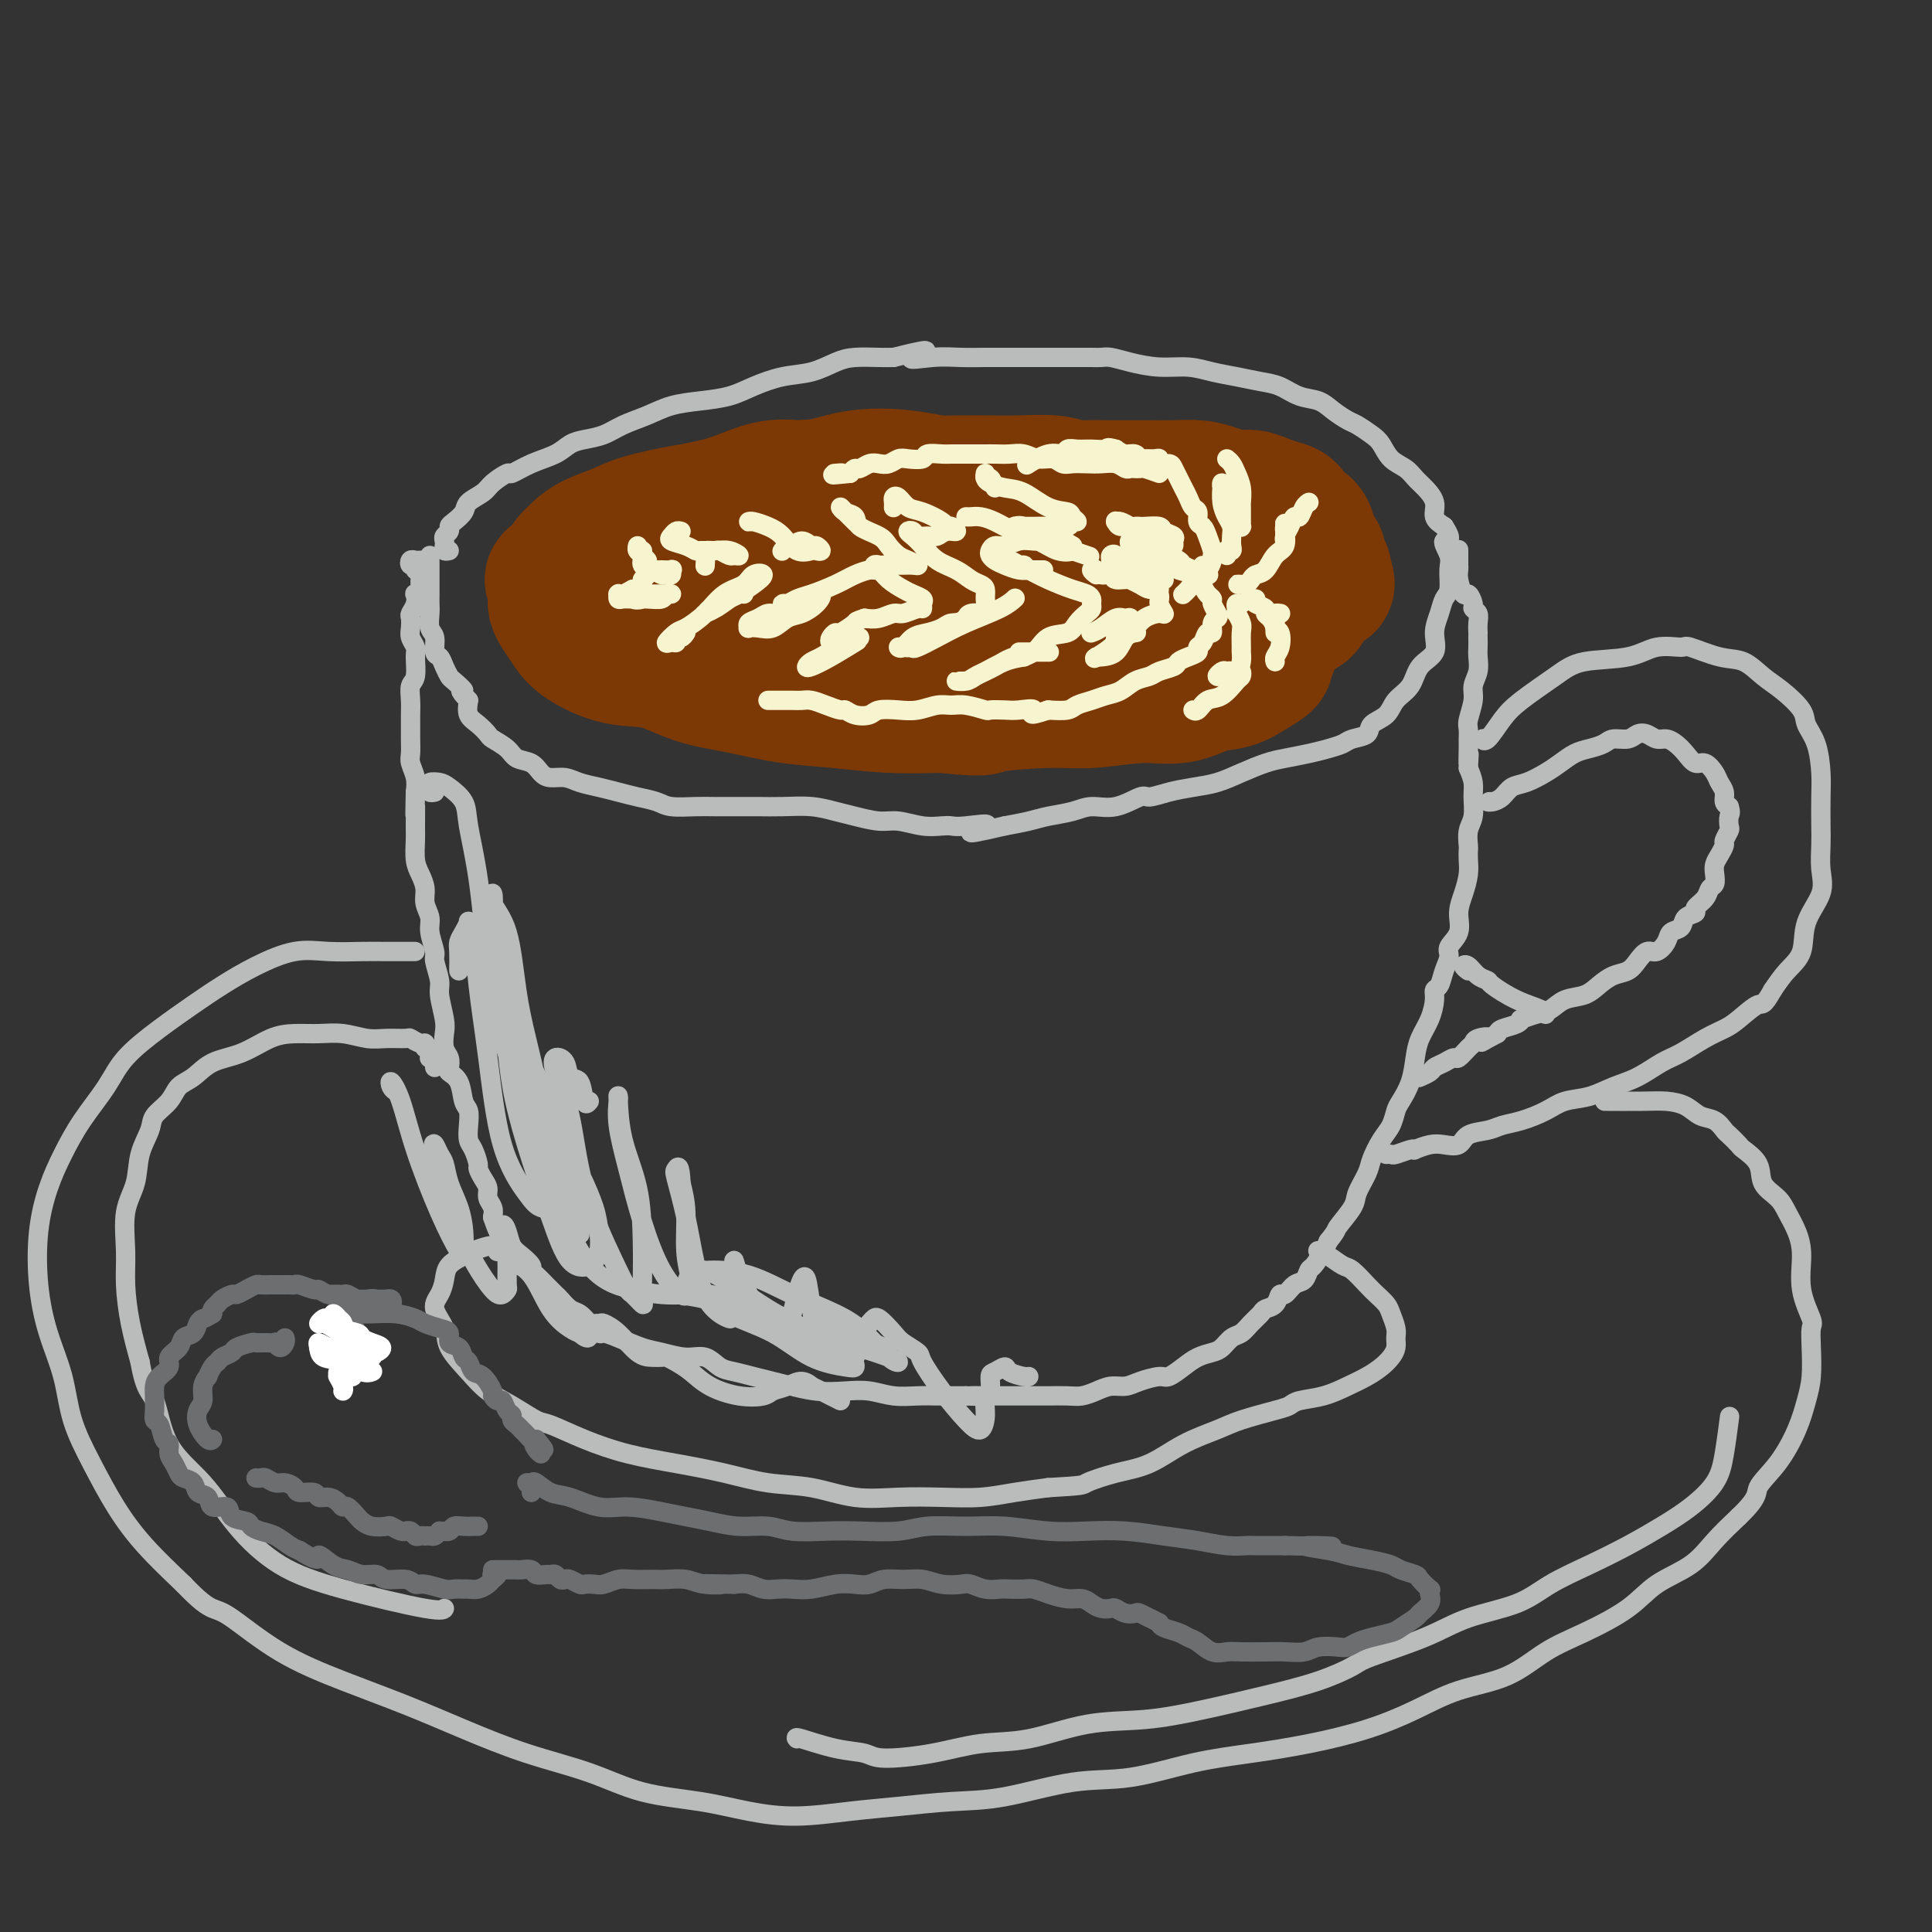 <svg viewBox='0 0 400 400' version='1.1' xmlns='http://www.w3.org/2000/svg' xmlns:xlink='http://www.w3.org/1999/xlink'><rect x="0" y="0" width="400" height="400" fill="#333333" stroke="none"/><g fill='none' stroke='#7C3805' stroke-width='28' stroke-linecap='round' stroke-linejoin='round'><path d='M152,113c-0.448,-0.423 -0.896,-0.845 -1,-1c-0.104,-0.155 0.134,-0.041 0,0c-0.134,0.041 -0.642,0.011 -1,0c-0.358,-0.011 -0.566,-0.003 -1,0c-0.434,0.003 -1.095,-0.000 -2,0c-0.905,0.000 -2.054,0.003 -3,0c-0.946,-0.003 -1.688,-0.012 -2,0c-0.312,0.012 -0.194,0.045 -1,0c-0.806,-0.045 -2.536,-0.168 -4,0c-1.464,0.168 -2.661,0.627 -4,1c-1.339,0.373 -2.820,0.658 -4,1c-1.180,0.342 -2.060,0.740 -3,1c-0.940,0.260 -1.940,0.384 -3,1c-1.060,0.616 -2.179,1.726 -3,2c-0.821,0.274 -1.345,-0.288 -2,0c-0.655,0.288 -1.441,1.427 -2,2c-0.559,0.573 -0.890,0.579 -1,1c-0.110,0.421 0.001,1.256 0,2c-0.001,0.744 -0.114,1.398 0,2c0.114,0.602 0.453,1.154 1,2c0.547,0.846 1.301,1.988 2,3c0.699,1.012 1.344,1.895 3,3c1.656,1.105 4.322,2.432 7,3c2.678,0.568 5.366,0.375 8,1c2.634,0.625 5.214,2.066 8,3c2.786,0.934 5.777,1.361 9,2c3.223,0.639 6.678,1.491 10,2c3.322,0.509 6.510,0.676 10,1c3.490,0.324 7.283,0.807 11,1c3.717,0.193 7.359,0.097 11,0'/><path d='M195,146c9.537,0.994 7.880,0.478 10,0c2.120,-0.478 8.019,-0.920 12,-1c3.981,-0.080 6.045,0.201 9,0c2.955,-0.201 6.800,-0.883 10,-1c3.200,-0.117 5.755,0.330 8,0c2.245,-0.330 4.180,-1.436 6,-2c1.820,-0.564 3.526,-0.587 5,-1c1.474,-0.413 2.717,-1.215 4,-2c1.283,-0.785 2.606,-1.551 3,-2c0.394,-0.449 -0.139,-0.581 0,-1c0.139,-0.419 0.952,-1.126 1,-2c0.048,-0.874 -0.669,-1.917 -1,-3c-0.331,-1.083 -0.274,-2.207 -1,-4c-0.726,-1.793 -2.233,-4.254 -4,-6c-1.767,-1.746 -3.793,-2.776 -6,-4c-2.207,-1.224 -4.595,-2.641 -8,-4c-3.405,-1.359 -7.827,-2.658 -12,-4c-4.173,-1.342 -8.097,-2.726 -12,-4c-3.903,-1.274 -7.784,-2.438 -11,-3c-3.216,-0.562 -5.767,-0.521 -9,-1c-3.233,-0.479 -7.149,-1.477 -11,-2c-3.851,-0.523 -7.637,-0.570 -11,0c-3.363,0.570 -6.302,1.756 -9,2c-2.698,0.244 -5.154,-0.454 -8,0c-2.846,0.454 -6.081,2.061 -9,3c-2.919,0.939 -5.523,1.209 -8,2c-2.477,0.791 -4.827,2.101 -7,3c-2.173,0.899 -4.170,1.385 -6,2c-1.830,0.615 -3.493,1.358 -5,2c-1.507,0.642 -2.859,1.183 -4,2c-1.141,0.817 -2.070,1.908 -3,3'/><path d='M118,118c-6.692,3.005 -2.422,2.017 -1,2c1.422,-0.017 -0.003,0.937 0,2c0.003,1.063 1.435,2.236 3,3c1.565,0.764 3.263,1.119 6,2c2.737,0.881 6.513,2.290 10,3c3.487,0.710 6.686,0.722 11,1c4.314,0.278 9.742,0.820 15,1c5.258,0.180 10.345,-0.004 16,0c5.655,0.004 11.878,0.194 17,0c5.122,-0.194 9.145,-0.773 14,-1c4.855,-0.227 10.544,-0.102 15,0c4.456,0.102 7.678,0.182 11,0c3.322,-0.182 6.743,-0.625 10,-1c3.257,-0.375 6.352,-0.683 8,-1c1.648,-0.317 1.851,-0.644 2,-1c0.149,-0.356 0.245,-0.741 0,-1c-0.245,-0.259 -0.831,-0.390 -2,-1c-1.169,-0.610 -2.922,-1.698 -6,-3c-3.078,-1.302 -7.482,-2.818 -12,-4c-4.518,-1.182 -9.150,-2.032 -14,-3c-4.850,-0.968 -9.917,-2.056 -15,-3c-5.083,-0.944 -10.182,-1.744 -15,-2c-4.818,-0.256 -9.355,0.031 -14,0c-4.645,-0.031 -9.397,-0.380 -14,0c-4.603,0.380 -9.058,1.490 -13,2c-3.942,0.510 -7.372,0.421 -10,1c-2.628,0.579 -4.453,1.826 -6,3c-1.547,1.174 -2.817,2.273 -4,3c-1.183,0.727 -2.280,1.080 -2,2c0.280,0.920 1.937,2.406 4,4c2.063,1.594 4.531,3.297 7,5'/><path d='M139,131c3.679,2.302 7.377,3.558 12,5c4.623,1.442 10.170,3.069 17,4c6.830,0.931 14.941,1.165 22,1c7.059,-0.165 13.064,-0.731 19,-1c5.936,-0.269 11.802,-0.243 17,-1c5.198,-0.757 9.727,-2.298 14,-3c4.273,-0.702 8.291,-0.564 11,-1c2.709,-0.436 4.109,-1.446 6,-2c1.891,-0.554 4.274,-0.654 5,-1c0.726,-0.346 -0.204,-0.939 -2,-2c-1.796,-1.061 -4.457,-2.589 -7,-4c-2.543,-1.411 -4.969,-2.705 -8,-4c-3.031,-1.295 -6.668,-2.589 -10,-4c-3.332,-1.411 -6.359,-2.937 -9,-4c-2.641,-1.063 -4.896,-1.661 -6,-2c-1.104,-0.339 -1.058,-0.417 -3,-1c-1.942,-0.583 -5.871,-1.669 -9,-2c-3.129,-0.331 -5.457,0.093 -8,0c-2.543,-0.093 -5.301,-0.704 -8,-1c-2.699,-0.296 -5.339,-0.279 -8,0c-2.661,0.279 -5.343,0.819 -8,1c-2.657,0.181 -5.288,0.004 -8,0c-2.712,-0.004 -5.506,0.167 -8,1c-2.494,0.833 -4.689,2.329 -7,3c-2.311,0.671 -4.737,0.517 -7,1c-2.263,0.483 -4.363,1.605 -6,2c-1.637,0.395 -2.810,0.065 -4,0c-1.190,-0.065 -2.397,0.136 -3,0c-0.603,-0.136 -0.601,-0.610 0,-1c0.601,-0.390 1.800,-0.695 3,-1'/><path d='M136,114c1.288,-1.069 3.008,-2.741 5,-4c1.992,-1.259 4.255,-2.107 7,-3c2.745,-0.893 5.973,-1.833 9,-3c3.027,-1.167 5.852,-2.561 9,-3c3.148,-0.439 6.620,0.079 10,0c3.380,-0.079 6.670,-0.753 9,-1c2.330,-0.247 3.701,-0.067 6,0c2.299,0.067 5.525,0.022 8,0c2.475,-0.022 4.198,-0.020 6,0c1.802,0.020 3.685,0.058 6,0c2.315,-0.058 5.064,-0.212 7,0c1.936,0.212 3.058,0.789 4,1c0.942,0.211 1.703,0.057 3,0c1.297,-0.057 3.130,-0.016 4,0c0.870,0.016 0.777,0.007 2,0c1.223,-0.007 3.762,-0.012 6,0c2.238,0.012 4.174,0.041 6,0c1.826,-0.041 3.542,-0.152 5,0c1.458,0.152 2.659,0.566 4,1c1.341,0.434 2.821,0.889 4,1c1.179,0.111 2.055,-0.121 3,0c0.945,0.121 1.958,0.595 3,1c1.042,0.405 2.111,0.741 3,1c0.889,0.259 1.596,0.440 2,1c0.404,0.560 0.503,1.498 1,2c0.497,0.502 1.391,0.567 2,1c0.609,0.433 0.933,1.233 1,2c0.067,0.767 -0.122,1.502 0,2c0.122,0.498 0.554,0.760 1,1c0.446,0.240 0.904,0.459 1,1c0.096,0.541 -0.170,1.403 0,2c0.170,0.597 0.777,0.930 1,1c0.223,0.070 0.064,-0.123 0,0c-0.064,0.123 -0.032,0.561 0,1'/><path d='M274,119c1.423,2.582 0.481,2.038 0,2c-0.481,-0.038 -0.501,0.430 -1,1c-0.499,0.570 -1.479,1.240 -2,2c-0.521,0.760 -0.585,1.608 -1,2c-0.415,0.392 -1.181,0.328 -2,1c-0.819,0.672 -1.692,2.081 -3,3c-1.308,0.919 -3.052,1.349 -5,2c-1.948,0.651 -4.101,1.523 -5,2c-0.899,0.477 -0.543,0.561 -2,1c-1.457,0.439 -4.726,1.235 -7,2c-2.274,0.765 -3.551,1.501 -6,2c-2.449,0.499 -6.068,0.761 -9,1c-2.932,0.239 -5.177,0.457 -8,1c-2.823,0.543 -6.224,1.413 -9,2c-2.776,0.587 -4.925,0.891 -7,1c-2.075,0.109 -4.075,0.022 -6,0c-1.925,-0.022 -3.776,0.019 -6,0c-2.224,-0.019 -4.821,-0.100 -7,0c-2.179,0.100 -3.939,0.381 -6,0c-2.061,-0.381 -4.423,-1.425 -7,-2c-2.577,-0.575 -5.371,-0.683 -8,-1c-2.629,-0.317 -5.095,-0.844 -7,-1c-1.905,-0.156 -3.249,0.059 -5,0c-1.751,-0.059 -3.910,-0.391 -6,-1c-2.090,-0.609 -4.112,-1.494 -6,-2c-1.888,-0.506 -3.643,-0.634 -5,-1c-1.357,-0.366 -2.317,-0.969 -3,-1c-0.683,-0.031 -1.089,0.511 -2,0c-0.911,-0.511 -2.327,-2.076 -4,-3c-1.673,-0.924 -3.603,-1.206 -5,-2c-1.397,-0.794 -2.261,-2.098 -3,-3c-0.739,-0.902 -1.354,-1.400 -2,-2c-0.646,-0.600 -1.323,-1.300 -2,-2'/><path d='M117,123c-1.070,-1.670 -0.246,-2.345 0,-3c0.246,-0.655 -0.085,-1.292 0,-2c0.085,-0.708 0.585,-1.488 1,-2c0.415,-0.512 0.746,-0.756 1,-1c0.254,-0.244 0.431,-0.489 1,-1c0.569,-0.511 1.529,-1.290 3,-2c1.471,-0.710 3.452,-1.353 5,-2c1.548,-0.647 2.661,-1.299 5,-2c2.339,-0.701 5.903,-1.450 9,-2c3.097,-0.550 5.727,-0.899 9,-1c3.273,-0.101 7.187,0.046 11,0c3.813,-0.046 7.523,-0.287 11,0c3.477,0.287 6.722,1.100 10,2c3.278,0.900 6.591,1.888 10,3c3.409,1.112 6.914,2.350 11,3c4.086,0.650 8.754,0.714 11,1c2.246,0.286 2.070,0.796 2,1c-0.070,0.204 -0.035,0.102 0,0'/></g>
<g fill='none' stroke='#BABBBB' stroke-width='4' stroke-linecap='round' stroke-linejoin='round'><path d='M93,114c-0.420,0.089 -0.841,0.179 -1,0c-0.159,-0.179 -0.057,-0.625 0,-1c0.057,-0.375 0.070,-0.677 0,-1c-0.070,-0.323 -0.222,-0.667 0,-1c0.222,-0.333 0.817,-0.655 1,-1c0.183,-0.345 -0.046,-0.711 0,-1c0.046,-0.289 0.367,-0.499 1,-1c0.633,-0.501 1.578,-1.291 2,-2c0.422,-0.709 0.320,-1.337 1,-2c0.680,-0.663 2.140,-1.361 3,-2c0.860,-0.639 1.119,-1.221 2,-2c0.881,-0.779 2.385,-1.757 3,-2c0.615,-0.243 0.341,0.247 1,0c0.659,-0.247 2.252,-1.231 4,-2c1.748,-0.769 3.653,-1.322 5,-2c1.347,-0.678 2.138,-1.480 3,-2c0.862,-0.520 1.797,-0.759 3,-1c1.203,-0.241 2.676,-0.484 4,-1c1.324,-0.516 2.499,-1.303 4,-2c1.501,-0.697 3.327,-1.303 5,-2c1.673,-0.697 3.194,-1.486 5,-2c1.806,-0.514 3.896,-0.753 6,-1c2.104,-0.247 4.222,-0.504 6,-1c1.778,-0.496 3.215,-1.233 5,-2c1.785,-0.767 3.916,-1.565 6,-2c2.084,-0.435 4.119,-0.509 6,-1c1.881,-0.491 3.607,-1.400 5,-2c1.393,-0.600 2.452,-0.892 4,-1c1.548,-0.108 3.585,-0.031 5,0c1.415,0.031 2.207,0.015 3,0'/><path d='M185,74c11.109,-2.785 5.381,-0.746 4,0c-1.381,0.746 1.586,0.200 4,0c2.414,-0.200 4.276,-0.054 6,0c1.724,0.054 3.311,0.014 5,0c1.689,-0.014 3.482,-0.004 5,0c1.518,0.004 2.763,0.001 4,0c1.237,-0.001 2.466,-0.001 4,0c1.534,0.001 3.374,0.003 5,0c1.626,-0.003 3.038,-0.011 4,0c0.962,0.011 1.474,0.041 2,0c0.526,-0.041 1.066,-0.151 2,0c0.934,0.151 2.261,0.565 4,1c1.739,0.435 3.889,0.890 6,1c2.111,0.110 4.181,-0.126 6,0c1.819,0.126 3.385,0.615 5,1c1.615,0.385 3.279,0.666 5,1c1.721,0.334 3.499,0.722 5,1c1.501,0.278 2.724,0.446 4,1c1.276,0.554 2.606,1.496 4,2c1.394,0.504 2.852,0.572 4,1c1.148,0.428 1.984,1.216 3,2c1.016,0.784 2.210,1.565 3,2c0.790,0.435 1.174,0.525 2,1c0.826,0.475 2.094,1.335 3,2c0.906,0.665 1.449,1.136 2,2c0.551,0.864 1.108,2.121 2,3c0.892,0.879 2.118,1.380 3,2c0.882,0.620 1.419,1.360 2,2c0.581,0.640 1.207,1.182 2,2c0.793,0.818 1.752,1.913 2,3c0.248,1.087 -0.215,2.168 0,3c0.215,0.832 1.107,1.416 2,2'/><path d='M299,109c2.259,3.470 0.406,2.644 0,3c-0.406,0.356 0.635,1.893 1,3c0.365,1.107 0.055,1.783 0,3c-0.055,1.217 0.146,2.976 0,4c-0.146,1.024 -0.638,1.312 -1,2c-0.362,0.688 -0.596,1.777 -1,3c-0.404,1.223 -0.980,2.581 -1,4c-0.020,1.419 0.516,2.898 0,4c-0.516,1.102 -2.083,1.828 -3,3c-0.917,1.172 -1.185,2.790 -2,4c-0.815,1.210 -2.176,2.012 -3,3c-0.824,0.988 -1.112,2.163 -2,3c-0.888,0.837 -2.376,1.338 -3,2c-0.624,0.662 -0.385,1.487 -1,2c-0.615,0.513 -2.086,0.715 -3,1c-0.914,0.285 -1.271,0.653 -2,1c-0.729,0.347 -1.828,0.673 -3,1c-1.172,0.327 -2.416,0.655 -4,1c-1.584,0.345 -3.507,0.708 -5,1c-1.493,0.292 -2.555,0.512 -4,1c-1.445,0.488 -3.273,1.245 -5,2c-1.727,0.755 -3.352,1.507 -5,2c-1.648,0.493 -3.318,0.728 -5,1c-1.682,0.272 -3.377,0.580 -5,1c-1.623,0.420 -3.174,0.953 -4,1c-0.826,0.047 -0.927,-0.391 -2,0c-1.073,0.391 -3.118,1.610 -5,2c-1.882,0.390 -3.601,-0.050 -5,0c-1.399,0.050 -2.478,0.591 -4,1c-1.522,0.409 -3.487,0.687 -5,1c-1.513,0.313 -2.575,0.661 -4,1c-1.425,0.339 -3.212,0.670 -5,1'/><path d='M208,171c-11.845,2.785 -5.458,0.747 -4,0c1.458,-0.747 -2.014,-0.204 -4,0c-1.986,0.204 -2.487,0.070 -3,0c-0.513,-0.070 -1.039,-0.074 -2,0c-0.961,0.074 -2.356,0.227 -4,0c-1.644,-0.227 -3.537,-0.835 -5,-1c-1.463,-0.165 -2.498,0.114 -4,0c-1.502,-0.114 -3.472,-0.619 -5,-1c-1.528,-0.381 -2.612,-0.638 -4,-1c-1.388,-0.362 -3.078,-0.829 -5,-1c-1.922,-0.171 -4.077,-0.046 -6,0c-1.923,0.046 -3.614,0.013 -5,0c-1.386,-0.013 -2.467,-0.006 -4,0c-1.533,0.006 -3.519,0.013 -5,0c-1.481,-0.013 -2.458,-0.045 -4,0c-1.542,0.045 -3.651,0.167 -5,0c-1.349,-0.167 -1.940,-0.622 -3,-1c-1.060,-0.378 -2.590,-0.680 -4,-1c-1.410,-0.320 -2.699,-0.660 -4,-1c-1.301,-0.340 -2.614,-0.682 -4,-1c-1.386,-0.318 -2.846,-0.614 -4,-1c-1.154,-0.386 -2.004,-0.862 -3,-1c-0.996,-0.138 -2.138,0.062 -3,0c-0.862,-0.062 -1.443,-0.388 -2,-1c-0.557,-0.612 -1.090,-1.511 -2,-2c-0.910,-0.489 -2.197,-0.568 -3,-1c-0.803,-0.432 -1.123,-1.217 -2,-2c-0.877,-0.783 -2.312,-1.563 -3,-2c-0.688,-0.437 -0.628,-0.529 -1,-1c-0.372,-0.471 -1.177,-1.319 -2,-2c-0.823,-0.681 -1.664,-1.195 -2,-2c-0.336,-0.805 -0.168,-1.903 0,-3'/><path d='M97,145c-2.748,-2.817 -1.117,-1.858 -1,-2c0.117,-0.142 -1.279,-1.384 -2,-2c-0.721,-0.616 -0.767,-0.606 -1,-1c-0.233,-0.394 -0.655,-1.193 -1,-2c-0.345,-0.807 -0.614,-1.623 -1,-2c-0.386,-0.377 -0.888,-0.314 -1,-1c-0.112,-0.686 0.166,-2.121 0,-3c-0.166,-0.879 -0.777,-1.200 -1,-2c-0.223,-0.800 -0.060,-2.077 0,-3c0.060,-0.923 0.016,-1.491 0,-2c-0.016,-0.509 -0.004,-0.960 0,-2c0.004,-1.040 0.001,-2.671 0,-4c-0.001,-1.329 -0.000,-2.358 0,-3c0.000,-0.642 0.000,-0.898 0,-1c-0.000,-0.102 -0.000,-0.051 0,0'/><path d='M87,116c-0.318,0.032 -0.636,0.065 -1,0c-0.364,-0.065 -0.773,-0.227 -1,0c-0.227,0.227 -0.271,0.844 0,1c0.271,0.156 0.857,-0.148 1,0c0.143,0.148 -0.158,0.746 0,1c0.158,0.254 0.775,0.162 1,0c0.225,-0.162 0.056,-0.393 0,0c-0.056,0.393 -0.001,1.410 0,2c0.001,0.590 -0.051,0.752 0,1c0.051,0.248 0.206,0.581 0,1c-0.206,0.419 -0.773,0.923 -1,1c-0.227,0.077 -0.113,-0.275 0,0c0.113,0.275 0.225,1.176 0,2c-0.225,0.824 -0.789,1.572 -1,2c-0.211,0.428 -0.071,0.535 0,1c0.071,0.465 0.073,1.287 0,2c-0.073,0.713 -0.219,1.317 0,2c0.219,0.683 0.805,1.446 1,2c0.195,0.554 -0.000,0.901 0,2c0.000,1.099 0.196,2.951 0,4c-0.196,1.049 -0.785,1.295 -1,2c-0.215,0.705 -0.057,1.869 0,3c0.057,1.131 0.014,2.227 0,3c-0.014,0.773 -0.000,1.221 0,2c0.000,0.779 -0.014,1.888 0,3c0.014,1.112 0.055,2.226 0,3c-0.055,0.774 -0.207,1.208 0,2c0.207,0.792 0.773,1.940 1,3c0.227,1.060 0.113,2.030 0,3'/><path d='M86,164c-0.154,7.896 -0.039,3.638 0,3c0.039,-0.638 0.000,2.346 0,4c-0.000,1.654 0.037,1.979 0,3c-0.037,1.021 -0.150,2.738 0,4c0.150,1.262 0.561,2.069 1,3c0.439,0.931 0.906,1.987 1,3c0.094,1.013 -0.186,1.985 0,3c0.186,1.015 0.839,2.075 1,3c0.161,0.925 -0.168,1.715 0,3c0.168,1.285 0.833,3.065 1,4c0.167,0.935 -0.165,1.026 0,2c0.165,0.974 0.828,2.831 1,4c0.172,1.169 -0.146,1.650 0,3c0.146,1.350 0.758,3.570 1,5c0.242,1.430 0.116,2.071 0,3c-0.116,0.929 -0.220,2.148 0,3c0.220,0.852 0.766,1.338 1,2c0.234,0.662 0.158,1.499 0,2c-0.158,0.501 -0.396,0.665 0,1c0.396,0.335 1.426,0.842 2,2c0.574,1.158 0.692,2.966 1,4c0.308,1.034 0.804,1.293 1,2c0.196,0.707 0.090,1.862 0,3c-0.090,1.138 -0.165,2.258 0,3c0.165,0.742 0.570,1.105 1,2c0.430,0.895 0.885,2.323 1,3c0.115,0.677 -0.109,0.604 0,1c0.109,0.396 0.551,1.261 1,2c0.449,0.739 0.904,1.353 1,2c0.096,0.647 -0.166,1.328 0,2c0.166,0.672 0.762,1.335 1,2c0.238,0.665 0.119,1.333 0,2'/><path d='M102,252c1.949,5.849 1.822,2.971 2,2c0.178,-0.971 0.660,-0.037 1,1c0.340,1.037 0.538,2.175 1,3c0.462,0.825 1.187,1.337 2,2c0.813,0.663 1.713,1.477 2,2c0.287,0.523 -0.040,0.755 0,1c0.040,0.245 0.447,0.503 1,1c0.553,0.497 1.250,1.232 2,2c0.750,0.768 1.551,1.570 2,2c0.449,0.430 0.544,0.487 1,1c0.456,0.513 1.273,1.482 2,2c0.727,0.518 1.365,0.586 2,1c0.635,0.414 1.268,1.176 2,2c0.732,0.824 1.562,1.712 2,2c0.438,0.288 0.483,-0.024 1,0c0.517,0.024 1.506,0.383 3,1c1.494,0.617 3.491,1.493 5,2c1.509,0.507 2.528,0.647 4,1c1.472,0.353 3.398,0.921 5,1c1.602,0.079 2.881,-0.330 4,0c1.119,0.330 2.077,1.399 3,2c0.923,0.601 1.809,0.734 3,1c1.191,0.266 2.687,0.663 4,1c1.313,0.337 2.444,0.612 4,1c1.556,0.388 3.538,0.887 4,1c0.462,0.113 -0.597,-0.162 0,0c0.597,0.162 2.851,0.761 5,1c2.149,0.239 4.192,0.116 6,0c1.808,-0.116 3.379,-0.227 5,0c1.621,0.227 3.291,0.793 5,1c1.709,0.207 3.458,0.055 5,0c1.542,-0.055 2.877,-0.015 4,0c1.123,0.015 2.035,0.004 3,0c0.965,-0.004 1.982,-0.002 3,0'/><path d='M200,289c4.814,0.155 1.349,0.041 1,0c-0.349,-0.041 2.418,-0.011 4,0c1.582,0.011 1.978,0.003 3,0c1.022,-0.003 2.671,-0.000 4,0c1.329,0.000 2.337,-0.003 3,0c0.663,0.003 0.981,0.011 2,0c1.019,-0.011 2.737,-0.041 4,0c1.263,0.041 2.069,0.152 3,0c0.931,-0.152 1.986,-0.567 3,-1c1.014,-0.433 1.986,-0.885 3,-1c1.014,-0.115 2.071,0.107 3,0c0.929,-0.107 1.732,-0.543 3,-1c1.268,-0.457 3.001,-0.935 4,-1c0.999,-0.065 1.265,0.282 2,0c0.735,-0.282 1.940,-1.193 3,-2c1.060,-0.807 1.975,-1.511 3,-2c1.025,-0.489 2.161,-0.764 3,-1c0.839,-0.236 1.381,-0.434 2,-1c0.619,-0.566 1.317,-1.500 2,-2c0.683,-0.500 1.353,-0.566 2,-1c0.647,-0.434 1.273,-1.235 2,-2c0.727,-0.765 1.556,-1.496 2,-2c0.444,-0.504 0.503,-0.783 1,-1c0.497,-0.217 1.432,-0.371 2,-1c0.568,-0.629 0.768,-1.731 1,-2c0.232,-0.269 0.495,0.295 1,0c0.505,-0.295 1.252,-1.448 2,-2c0.748,-0.552 1.496,-0.504 2,-1c0.504,-0.496 0.764,-1.535 1,-2c0.236,-0.465 0.448,-0.356 1,-1c0.552,-0.644 1.443,-2.041 2,-3c0.557,-0.959 0.778,-1.479 1,-2'/><path d='M275,257c1.981,-2.482 1.433,-2.186 2,-3c0.567,-0.814 2.249,-2.739 3,-4c0.751,-1.261 0.572,-1.859 1,-3c0.428,-1.141 1.463,-2.823 2,-4c0.537,-1.177 0.577,-1.847 1,-3c0.423,-1.153 1.230,-2.789 2,-4c0.770,-1.211 1.502,-1.997 2,-3c0.498,-1.003 0.762,-2.225 1,-3c0.238,-0.775 0.448,-1.105 1,-2c0.552,-0.895 1.444,-2.354 2,-4c0.556,-1.646 0.775,-3.478 1,-5c0.225,-1.522 0.456,-2.735 1,-4c0.544,-1.265 1.402,-2.582 2,-4c0.598,-1.418 0.935,-2.936 1,-4c0.065,-1.064 -0.142,-1.674 0,-2c0.142,-0.326 0.634,-0.369 1,-1c0.366,-0.631 0.605,-1.852 1,-3c0.395,-1.148 0.946,-2.225 1,-3c0.054,-0.775 -0.388,-1.250 0,-2c0.388,-0.750 1.607,-1.776 2,-3c0.393,-1.224 -0.038,-2.647 0,-4c0.038,-1.353 0.546,-2.637 1,-4c0.454,-1.363 0.853,-2.805 1,-4c0.147,-1.195 0.043,-2.142 0,-3c-0.043,-0.858 -0.026,-1.626 0,-2c0.026,-0.374 0.060,-0.354 0,-1c-0.060,-0.646 -0.215,-1.958 0,-3c0.215,-1.042 0.800,-1.815 1,-3c0.200,-1.185 0.015,-2.780 0,-4c-0.015,-1.220 0.138,-2.063 0,-3c-0.138,-0.937 -0.569,-1.969 -1,-3'/><path d='M304,159c0.309,-5.329 0.082,-1.653 0,-1c-0.082,0.653 -0.018,-1.719 0,-3c0.018,-1.281 -0.010,-1.473 0,-2c0.010,-0.527 0.059,-1.390 0,-2c-0.059,-0.610 -0.226,-0.968 0,-2c0.226,-1.032 0.845,-2.737 1,-4c0.155,-1.263 -0.155,-2.082 0,-3c0.155,-0.918 0.773,-1.935 1,-3c0.227,-1.065 0.061,-2.179 0,-3c-0.061,-0.821 -0.017,-1.350 0,-2c0.017,-0.650 0.006,-1.421 0,-2c-0.006,-0.579 -0.005,-0.968 0,-1c0.005,-0.032 0.016,0.291 0,0c-0.016,-0.291 -0.060,-1.196 0,-2c0.060,-0.804 0.224,-1.505 0,-2c-0.224,-0.495 -0.834,-0.783 -1,-1c-0.166,-0.217 0.113,-0.362 0,-1c-0.113,-0.638 -0.619,-1.768 -1,-2c-0.381,-0.232 -0.638,0.433 -1,0c-0.362,-0.433 -0.829,-1.966 -1,-3c-0.171,-1.034 -0.046,-1.570 0,-2c0.046,-0.430 0.012,-0.754 0,-1c-0.012,-0.246 -0.003,-0.412 0,-1c0.003,-0.588 0.001,-1.596 0,-2c-0.001,-0.404 -0.000,-0.202 0,0'/><path d='M308,153c-0.464,-0.098 -0.929,-0.196 -1,0c-0.071,0.196 0.251,0.686 1,0c0.749,-0.686 1.925,-2.550 3,-4c1.075,-1.450 2.050,-2.487 4,-4c1.950,-1.513 4.877,-3.501 7,-5c2.123,-1.499 3.443,-2.509 6,-3c2.557,-0.491 6.350,-0.464 9,-1c2.650,-0.536 4.158,-1.635 6,-2c1.842,-0.365 4.019,0.002 5,0c0.981,-0.002 0.768,-0.375 2,0c1.232,0.375 3.910,1.497 6,2c2.090,0.503 3.592,0.388 5,1c1.408,0.612 2.724,1.950 4,3c1.276,1.050 2.514,1.813 4,3c1.486,1.187 3.221,2.797 4,4c0.779,1.203 0.601,1.998 1,3c0.399,1.002 1.375,2.209 2,4c0.625,1.791 0.899,4.166 1,6c0.101,1.834 0.030,3.129 0,5c-0.030,1.871 -0.019,4.319 0,6c0.019,1.681 0.046,2.596 0,4c-0.046,1.404 -0.165,3.299 0,5c0.165,1.701 0.613,3.210 0,5c-0.613,1.790 -2.288,3.861 -3,6c-0.712,2.139 -0.461,4.345 -1,6c-0.539,1.655 -1.868,2.759 -3,4c-1.132,1.241 -2.066,2.621 -3,4'/><path d='M367,205c-2.020,3.618 -2.070,2.664 -3,3c-0.930,0.336 -2.740,1.962 -4,3c-1.260,1.038 -1.971,1.489 -3,2c-1.029,0.511 -2.378,1.081 -4,2c-1.622,0.919 -3.517,2.187 -5,3c-1.483,0.813 -2.553,1.173 -4,2c-1.447,0.827 -3.271,2.122 -5,3c-1.729,0.878 -3.365,1.338 -5,2c-1.635,0.662 -3.271,1.525 -5,2c-1.729,0.475 -3.553,0.561 -5,1c-1.447,0.439 -2.517,1.230 -4,2c-1.483,0.770 -3.380,1.520 -5,2c-1.620,0.480 -2.965,0.689 -4,1c-1.035,0.311 -1.760,0.723 -3,1c-1.240,0.277 -2.995,0.418 -4,1c-1.005,0.582 -1.260,1.606 -2,2c-0.740,0.394 -1.965,0.157 -3,0c-1.035,-0.157 -1.882,-0.234 -3,0c-1.118,0.234 -2.509,0.781 -3,1c-0.491,0.219 -0.083,0.111 0,0c0.083,-0.111 -0.160,-0.226 -1,0c-0.840,0.226 -2.277,0.793 -3,1c-0.723,0.207 -0.733,0.056 -1,0c-0.267,-0.056 -0.791,-0.016 -1,0c-0.209,0.016 -0.105,0.008 0,0'/><path d='M309,166c-0.487,-0.015 -0.974,-0.031 -1,0c-0.026,0.031 0.408,0.107 1,0c0.592,-0.107 1.341,-0.399 2,-1c0.659,-0.601 1.229,-1.513 2,-2c0.771,-0.487 1.742,-0.550 3,-1c1.258,-0.450 2.802,-1.286 4,-2c1.198,-0.714 2.049,-1.306 3,-2c0.951,-0.694 2.002,-1.492 3,-2c0.998,-0.508 1.944,-0.728 3,-1c1.056,-0.272 2.222,-0.596 3,-1c0.778,-0.404 1.167,-0.889 2,-1c0.833,-0.111 2.110,0.152 3,0c0.890,-0.152 1.393,-0.718 2,-1c0.607,-0.282 1.317,-0.280 2,0c0.683,0.280 1.338,0.840 2,1c0.662,0.160 1.332,-0.078 2,0c0.668,0.078 1.335,0.472 2,1c0.665,0.528 1.330,1.191 2,2c0.670,0.809 1.346,1.764 2,2c0.654,0.236 1.285,-0.245 2,0c0.715,0.245 1.515,1.218 2,2c0.485,0.782 0.656,1.375 1,2c0.344,0.625 0.862,1.284 1,2c0.138,0.716 -0.103,1.490 0,2c0.103,0.510 0.552,0.755 1,1'/><path d='M358,167c0.469,1.423 0.140,1.480 0,2c-0.140,0.520 -0.093,1.504 0,2c0.093,0.496 0.231,0.503 0,1c-0.231,0.497 -0.833,1.484 -1,2c-0.167,0.516 0.100,0.562 0,1c-0.100,0.438 -0.566,1.268 -1,2c-0.434,0.732 -0.836,1.365 -1,2c-0.164,0.635 -0.091,1.273 0,2c0.091,0.727 0.198,1.543 0,2c-0.198,0.457 -0.701,0.555 -1,1c-0.299,0.445 -0.394,1.236 -1,2c-0.606,0.764 -1.725,1.499 -2,2c-0.275,0.501 0.292,0.767 0,1c-0.292,0.233 -1.443,0.435 -2,1c-0.557,0.565 -0.519,1.495 -1,2c-0.481,0.505 -1.480,0.586 -2,1c-0.520,0.414 -0.561,1.162 -1,2c-0.439,0.838 -1.275,1.768 -2,2c-0.725,0.232 -1.338,-0.233 -2,0c-0.662,0.233 -1.373,1.166 -2,2c-0.627,0.834 -1.172,1.570 -2,2c-0.828,0.430 -1.940,0.553 -3,1c-1.060,0.447 -2.068,1.219 -3,2c-0.932,0.781 -1.788,1.572 -3,2c-1.212,0.428 -2.780,0.492 -4,1c-1.220,0.508 -2.093,1.460 -3,2c-0.907,0.540 -1.847,0.670 -3,1c-1.153,0.330 -2.519,0.862 -3,1c-0.481,0.138 -0.077,-0.118 0,0c0.077,0.118 -0.171,0.609 -1,1c-0.829,0.391 -2.237,0.683 -3,1c-0.763,0.317 -0.882,0.658 -1,1'/><path d='M310,214c-5.451,2.871 -2.578,1.547 -2,1c0.578,-0.547 -1.140,-0.319 -2,0c-0.860,0.319 -0.863,0.730 -1,1c-0.137,0.270 -0.408,0.401 -1,1c-0.592,0.599 -1.505,1.666 -2,2c-0.495,0.334 -0.571,-0.064 -1,0c-0.429,0.064 -1.212,0.592 -2,1c-0.788,0.408 -1.582,0.697 -2,1c-0.418,0.303 -0.459,0.620 -1,1c-0.541,0.380 -1.583,0.823 -2,1c-0.417,0.177 -0.208,0.089 0,0'/><path d='M82,197c0.304,-0.000 0.608,-0.000 1,0c0.392,0.000 0.872,0.000 1,0c0.128,-0.000 -0.096,-0.000 0,0c0.096,0.000 0.512,0.000 1,0c0.488,-0.000 1.050,-0.000 1,0c-0.050,0.000 -0.710,0.001 -1,0c-0.290,-0.001 -0.209,-0.002 -1,0c-0.791,0.002 -2.453,0.009 -4,0c-1.547,-0.009 -2.979,-0.033 -5,0c-2.021,0.033 -4.632,0.121 -7,0c-2.368,-0.121 -4.493,-0.453 -7,0c-2.507,0.453 -5.395,1.691 -8,3c-2.605,1.309 -4.926,2.690 -7,4c-2.074,1.310 -3.902,2.550 -6,4c-2.098,1.450 -4.466,3.110 -7,5c-2.534,1.890 -5.235,4.011 -7,6c-1.765,1.989 -2.596,3.847 -4,6c-1.404,2.153 -3.383,4.603 -5,7c-1.617,2.397 -2.873,4.742 -4,7c-1.127,2.258 -2.124,4.428 -3,7c-0.876,2.572 -1.631,5.546 -2,9c-0.369,3.454 -0.350,7.389 0,11c0.350,3.611 1.033,6.896 2,10c0.967,3.104 2.219,6.025 3,9c0.781,2.975 1.090,6.004 2,9c0.910,2.996 2.419,5.958 4,9c1.581,3.042 3.233,6.165 5,9c1.767,2.835 3.648,5.381 6,8c2.352,2.619 5.176,5.309 8,8'/><path d='M38,328c3.400,3.579 4.901,4.525 6,5c1.099,0.475 1.796,0.478 4,2c2.204,1.522 5.913,4.563 10,7c4.087,2.437 8.550,4.268 13,6c4.450,1.732 8.887,3.363 13,5c4.113,1.637 7.902,3.278 12,5c4.098,1.722 8.504,3.526 13,5c4.496,1.474 9.082,2.620 13,4c3.918,1.380 7.167,2.994 11,4c3.833,1.006 8.250,1.405 12,2c3.750,0.595 6.835,1.385 10,2c3.165,0.615 6.411,1.054 10,1c3.589,-0.054 7.519,-0.600 11,-1c3.481,-0.400 6.511,-0.655 10,-1c3.489,-0.345 7.436,-0.782 11,-1c3.564,-0.218 6.745,-0.219 11,-1c4.255,-0.781 9.585,-2.344 14,-3c4.415,-0.656 7.916,-0.404 12,-1c4.084,-0.596 8.750,-2.038 13,-3c4.250,-0.962 8.085,-1.444 12,-2c3.915,-0.556 7.910,-1.186 12,-2c4.090,-0.814 8.275,-1.814 12,-3c3.725,-1.186 6.988,-2.560 10,-4c3.012,-1.440 5.771,-2.947 9,-4c3.229,-1.053 6.927,-1.653 10,-3c3.073,-1.347 5.522,-3.440 8,-5c2.478,-1.560 4.987,-2.587 8,-4c3.013,-1.413 6.531,-3.213 9,-5c2.469,-1.787 3.889,-3.561 6,-5c2.111,-1.439 4.915,-2.541 7,-4c2.085,-1.459 3.453,-3.274 5,-5c1.547,-1.726 3.274,-3.363 5,-5'/><path d='M360,314c4.279,-4.087 3.476,-4.804 4,-6c0.524,-1.196 2.375,-2.871 4,-5c1.625,-2.129 3.023,-4.710 4,-7c0.977,-2.290 1.532,-4.287 2,-6c0.468,-1.713 0.850,-3.141 1,-5c0.150,-1.859 0.069,-4.149 0,-6c-0.069,-1.851 -0.126,-3.264 0,-4c0.126,-0.736 0.434,-0.794 0,-2c-0.434,-1.206 -1.609,-3.558 -2,-6c-0.391,-2.442 0.003,-4.974 0,-7c-0.003,-2.026 -0.404,-3.546 -1,-5c-0.596,-1.454 -1.386,-2.841 -2,-4c-0.614,-1.159 -1.052,-2.088 -2,-3c-0.948,-0.912 -2.404,-1.807 -3,-3c-0.596,-1.193 -0.330,-2.686 -1,-4c-0.670,-1.314 -2.276,-2.450 -3,-3c-0.724,-0.550 -0.567,-0.513 -1,-1c-0.433,-0.487 -1.455,-1.496 -2,-2c-0.545,-0.504 -0.613,-0.503 -1,-1c-0.387,-0.497 -1.093,-1.492 -2,-2c-0.907,-0.508 -2.017,-0.528 -3,-1c-0.983,-0.472 -1.841,-1.394 -3,-2c-1.159,-0.606 -2.620,-0.894 -4,-1c-1.380,-0.106 -2.679,-0.028 -5,0c-2.321,0.028 -5.663,0.008 -7,0c-1.337,-0.008 -0.668,-0.004 0,0'/><path d='M304,201c-0.491,-0.369 -0.983,-0.739 -1,-1c-0.017,-0.261 0.440,-0.414 1,0c0.560,0.414 1.222,1.396 2,2c0.778,0.604 1.673,0.831 2,1c0.327,0.169 0.088,0.280 1,1c0.912,0.720 2.976,2.049 5,3c2.024,0.951 4.006,1.525 5,2c0.994,0.475 0.998,0.850 1,1c0.002,0.150 0.001,0.075 0,0'/><path d='M90,221c-0.031,-0.311 -0.061,-0.622 0,-1c0.061,-0.378 0.214,-0.823 0,-1c-0.214,-0.177 -0.793,-0.085 -1,0c-0.207,0.085 -0.041,0.162 0,0c0.041,-0.162 -0.043,-0.564 0,-1c0.043,-0.436 0.214,-0.905 0,-1c-0.214,-0.095 -0.814,0.185 -1,0c-0.186,-0.185 0.043,-0.834 0,-1c-0.043,-0.166 -0.359,0.153 -1,0c-0.641,-0.153 -1.609,-0.777 -2,-1c-0.391,-0.223 -0.207,-0.046 -1,0c-0.793,0.046 -2.564,-0.041 -4,0c-1.436,0.041 -2.539,0.208 -4,0c-1.461,-0.208 -3.281,-0.792 -5,-1c-1.719,-0.208 -3.338,-0.041 -5,0c-1.662,0.041 -3.368,-0.046 -5,0c-1.632,0.046 -3.190,0.224 -5,1c-1.810,0.776 -3.873,2.150 -6,3c-2.127,0.850 -4.318,1.176 -6,2c-1.682,0.824 -2.855,2.148 -4,3c-1.145,0.852 -2.261,1.233 -3,2c-0.739,0.767 -1.100,1.919 -2,3c-0.900,1.081 -2.340,2.092 -3,3c-0.660,0.908 -0.541,1.714 -1,3c-0.459,1.286 -1.497,3.051 -2,5c-0.503,1.949 -0.472,4.083 -1,6c-0.528,1.917 -1.614,3.616 -2,6c-0.386,2.384 -0.073,5.454 0,8c0.073,2.546 -0.096,4.570 0,7c0.096,2.430 0.456,5.266 1,8c0.544,2.734 1.272,5.367 2,8'/><path d='M29,282c1.053,6.160 2.184,6.062 3,8c0.816,1.938 1.316,5.914 3,9c1.684,3.086 4.553,5.283 7,8c2.447,2.717 4.474,5.954 7,9c2.526,3.046 5.553,5.902 9,8c3.447,2.098 7.316,3.439 13,5c5.684,1.561 13.184,3.343 17,4c3.816,0.657 3.947,0.188 4,0c0.053,-0.188 0.026,-0.094 0,0'/><path d='M165,360c-0.203,-0.205 -0.407,-0.411 1,0c1.407,0.411 4.424,1.437 7,2c2.576,0.563 4.711,0.661 6,1c1.289,0.339 1.732,0.917 4,1c2.268,0.083 6.359,-0.330 10,-1c3.641,-0.670 6.831,-1.596 10,-2c3.169,-0.404 6.317,-0.285 10,-1c3.683,-0.715 7.900,-2.263 12,-3c4.100,-0.737 8.083,-0.663 12,-1c3.917,-0.337 7.770,-1.086 12,-2c4.230,-0.914 8.839,-1.994 13,-3c4.161,-1.006 7.875,-1.939 11,-3c3.125,-1.061 5.661,-2.250 7,-3c1.339,-0.750 1.482,-1.060 4,-2c2.518,-0.940 7.413,-2.509 11,-4c3.587,-1.491 5.868,-2.905 9,-4c3.132,-1.095 7.116,-1.871 10,-3c2.884,-1.129 4.668,-2.611 7,-4c2.332,-1.389 5.213,-2.684 8,-4c2.787,-1.316 5.482,-2.652 8,-4c2.518,-1.348 4.861,-2.709 7,-4c2.139,-1.291 4.076,-2.512 6,-4c1.924,-1.488 3.835,-3.244 5,-5c1.165,-1.756 1.583,-3.511 2,-6c0.417,-2.489 0.833,-5.711 1,-7c0.167,-1.289 0.083,-0.644 0,0'/><path d='M103,259c-0.031,0.113 -0.062,0.226 0,0c0.062,-0.226 0.217,-0.789 0,-1c-0.217,-0.211 -0.805,-0.068 -1,0c-0.195,0.068 0.004,0.062 0,0c-0.004,-0.062 -0.211,-0.179 -1,0c-0.789,0.179 -2.161,0.656 -3,1c-0.839,0.344 -1.145,0.555 -2,1c-0.855,0.445 -2.260,1.122 -3,2c-0.740,0.878 -0.814,1.955 -1,3c-0.186,1.045 -0.483,2.057 -1,3c-0.517,0.943 -1.256,1.817 -1,3c0.256,1.183 1.505,2.675 2,4c0.495,1.325 0.237,2.481 1,4c0.763,1.519 2.546,3.399 4,5c1.454,1.601 2.577,2.921 4,4c1.423,1.079 3.146,1.917 5,3c1.854,1.083 3.839,2.412 5,3c1.161,0.588 1.497,0.436 3,1c1.503,0.564 4.173,1.843 7,3c2.827,1.157 5.810,2.193 9,3c3.190,0.807 6.587,1.387 10,2c3.413,0.613 6.843,1.261 10,2c3.157,0.739 6.043,1.571 9,2c2.957,0.429 5.986,0.455 9,1c3.014,0.545 6.012,1.607 9,2c2.988,0.393 5.966,0.116 9,0c3.034,-0.116 6.122,-0.072 9,0c2.878,0.072 5.544,0.173 8,0c2.456,-0.173 4.702,-0.621 7,-1c2.298,-0.379 4.649,-0.690 7,-1'/><path d='M217,308c7.726,-0.433 7.042,-0.514 8,-1c0.958,-0.486 3.558,-1.376 6,-2c2.442,-0.624 4.727,-0.983 7,-2c2.273,-1.017 4.535,-2.692 7,-4c2.465,-1.308 5.133,-2.249 7,-3c1.867,-0.751 2.932,-1.314 5,-2c2.068,-0.686 5.140,-1.496 7,-2c1.860,-0.504 2.507,-0.701 3,-1c0.493,-0.299 0.831,-0.699 2,-1c1.169,-0.301 3.167,-0.503 5,-1c1.833,-0.497 3.500,-1.288 5,-2c1.500,-0.712 2.832,-1.346 4,-2c1.168,-0.654 2.170,-1.329 3,-2c0.830,-0.671 1.487,-1.338 2,-2c0.513,-0.662 0.881,-1.318 1,-2c0.119,-0.682 -0.013,-1.390 0,-2c0.013,-0.610 0.170,-1.121 0,-2c-0.170,-0.879 -0.668,-2.127 -1,-3c-0.332,-0.873 -0.496,-1.371 -1,-2c-0.504,-0.629 -1.346,-1.391 -2,-2c-0.654,-0.609 -1.121,-1.067 -2,-2c-0.879,-0.933 -2.169,-2.341 -3,-3c-0.831,-0.659 -1.202,-0.568 -2,-1c-0.798,-0.432 -2.023,-1.385 -3,-2c-0.977,-0.615 -1.708,-0.890 -2,-1c-0.292,-0.110 -0.146,-0.055 0,0'/></g>
<g fill='none' stroke='#6D6E70' stroke-width='4' stroke-linecap='round' stroke-linejoin='round'><path d='M76,282c-0.424,-0.440 -0.849,-0.880 -1,-1c-0.151,-0.120 -0.029,0.081 0,0c0.029,-0.081 -0.035,-0.446 0,-1c0.035,-0.554 0.168,-1.299 0,-2c-0.168,-0.701 -0.637,-1.357 -1,-2c-0.363,-0.643 -0.621,-1.273 -1,-2c-0.379,-0.727 -0.878,-1.553 -1,-2c-0.122,-0.447 0.132,-0.516 0,-1c-0.132,-0.484 -0.649,-1.382 -1,-2c-0.351,-0.618 -0.535,-0.954 -1,-1c-0.465,-0.046 -1.210,0.198 -2,0c-0.790,-0.198 -1.627,-0.838 -2,-1c-0.373,-0.162 -0.284,0.153 -1,0c-0.716,-0.153 -2.237,-0.773 -3,-1c-0.763,-0.227 -0.767,-0.061 -1,0c-0.233,0.061 -0.696,0.017 -1,0c-0.304,-0.017 -0.448,-0.005 -1,0c-0.552,0.005 -1.513,0.004 -2,0c-0.487,-0.004 -0.502,-0.011 -1,0c-0.498,0.011 -1.480,0.041 -2,0c-0.520,-0.041 -0.577,-0.152 -1,0c-0.423,0.152 -1.212,0.565 -2,1c-0.788,0.435 -1.574,0.890 -2,1c-0.426,0.110 -0.493,-0.125 -1,0c-0.507,0.125 -1.456,0.611 -2,1c-0.544,0.389 -0.685,0.682 -1,1c-0.315,0.318 -0.804,0.662 -1,1c-0.196,0.338 -0.098,0.669 0,1'/><path d='M44,272c-1.793,1.124 -1.774,0.934 -2,1c-0.226,0.066 -0.695,0.388 -1,1c-0.305,0.612 -0.444,1.515 -1,2c-0.556,0.485 -1.529,0.553 -2,1c-0.471,0.447 -0.442,1.274 -1,2c-0.558,0.726 -1.705,1.350 -2,2c-0.295,0.650 0.261,1.325 0,2c-0.261,0.675 -1.338,1.349 -2,2c-0.662,0.651 -0.910,1.278 -1,2c-0.090,0.722 -0.021,1.539 0,2c0.021,0.461 -0.006,0.565 0,1c0.006,0.435 0.044,1.201 0,2c-0.044,0.799 -0.170,1.632 0,2c0.170,0.368 0.637,0.272 1,1c0.363,0.728 0.622,2.279 1,3c0.378,0.721 0.874,0.613 1,1c0.126,0.387 -0.117,1.268 0,2c0.117,0.732 0.593,1.313 1,2c0.407,0.687 0.743,1.478 1,2c0.257,0.522 0.434,0.775 1,1c0.566,0.225 1.522,0.423 2,1c0.478,0.577 0.479,1.535 1,2c0.521,0.465 1.562,0.439 2,1c0.438,0.561 0.274,1.708 1,2c0.726,0.292 2.343,-0.272 3,0c0.657,0.272 0.353,1.381 1,2c0.647,0.619 2.246,0.747 3,1c0.754,0.253 0.663,0.631 1,1c0.337,0.369 1.101,0.728 2,1c0.899,0.272 1.934,0.458 3,1c1.066,0.542 2.162,1.441 3,2c0.838,0.559 1.419,0.780 2,1'/><path d='M62,321c4.940,3.211 3.789,1.237 4,1c0.211,-0.237 1.784,1.261 3,2c1.216,0.739 2.076,0.719 3,1c0.924,0.281 1.910,0.864 3,1c1.090,0.136 2.282,-0.175 3,0c0.718,0.175 0.962,0.835 2,1c1.038,0.165 2.868,-0.166 4,0c1.132,0.166 1.564,0.829 2,1c0.436,0.171 0.876,-0.151 2,0c1.124,0.151 2.934,0.773 4,1c1.066,0.227 1.389,0.058 2,0c0.611,-0.058 1.511,-0.004 2,0c0.489,0.004 0.567,-0.041 1,0c0.433,0.041 1.223,0.169 2,0c0.777,-0.169 1.543,-0.634 2,-1c0.457,-0.366 0.607,-0.634 1,-1c0.393,-0.366 1.029,-0.829 1,-1c-0.029,-0.171 -0.723,-0.049 -1,0c-0.277,0.049 -0.139,0.024 0,0'/><path d='M72,272c-0.404,0.000 -0.809,0.000 -1,0c-0.191,-0.000 -0.169,-0.001 0,0c0.169,0.001 0.486,0.003 1,0c0.514,-0.003 1.225,-0.012 2,0c0.775,0.012 1.614,0.045 3,0c1.386,-0.045 3.318,-0.168 5,0c1.682,0.168 3.114,0.626 4,1c0.886,0.374 1.225,0.662 2,1c0.775,0.338 1.986,0.724 3,1c1.014,0.276 1.830,0.440 2,1c0.170,0.560 -0.306,1.516 0,2c0.306,0.484 1.394,0.495 2,1c0.606,0.505 0.730,1.505 1,2c0.270,0.495 0.684,0.485 1,1c0.316,0.515 0.532,1.554 1,2c0.468,0.446 1.186,0.300 2,1c0.814,0.700 1.723,2.247 2,3c0.277,0.753 -0.080,0.712 0,1c0.080,0.288 0.595,0.903 1,1c0.405,0.097 0.700,-0.325 1,0c0.300,0.325 0.605,1.397 1,2c0.395,0.603 0.879,0.739 1,1c0.121,0.261 -0.122,0.648 0,1c0.122,0.352 0.610,0.669 1,1c0.390,0.331 0.682,0.676 1,1c0.318,0.324 0.663,0.626 1,1c0.337,0.374 0.668,0.821 1,1c0.332,0.179 0.666,0.089 1,0'/><path d='M111,298c3.110,3.740 0.885,1.590 0,1c-0.885,-0.590 -0.431,0.380 0,1c0.431,0.620 0.837,0.892 1,1c0.163,0.108 0.081,0.054 0,0'/><path d='M110,309c0.000,-0.311 0.000,-0.622 0,-1c0.000,-0.378 0.000,-0.822 0,-1c-0.000,-0.178 0.000,-0.089 0,0'/><path d='M111,307c-0.282,0.004 -0.564,0.008 -1,0c-0.436,-0.008 -1.024,-0.029 -1,0c0.024,0.029 0.662,0.106 1,0c0.338,-0.106 0.377,-0.397 1,0c0.623,0.397 1.832,1.482 3,2c1.168,0.518 2.296,0.467 4,1c1.704,0.533 3.984,1.648 6,2c2.016,0.352 3.769,-0.059 6,0c2.231,0.059 4.939,0.589 7,1c2.061,0.411 3.476,0.702 5,1c1.524,0.298 3.158,0.602 5,1c1.842,0.398 3.893,0.891 6,1c2.107,0.109 4.271,-0.166 6,0c1.729,0.166 3.022,0.773 5,1c1.978,0.227 4.641,0.075 7,0c2.359,-0.075 4.413,-0.074 7,0c2.587,0.074 5.708,0.220 8,0c2.292,-0.220 3.755,-0.805 6,-1c2.245,-0.195 5.273,-0.001 8,0c2.727,0.001 5.154,-0.193 8,0c2.846,0.193 6.111,0.772 9,1c2.889,0.228 5.402,0.103 8,0c2.598,-0.103 5.281,-0.185 8,0c2.719,0.185 5.474,0.638 8,1c2.526,0.362 4.823,0.633 7,1c2.177,0.367 4.233,0.830 6,1c1.767,0.170 3.245,0.046 4,0c0.755,-0.046 0.787,-0.013 2,0c1.213,0.013 3.606,0.007 6,0'/><path d='M266,320c16.717,0.416 7.509,-0.043 5,0c-2.509,0.043 1.683,0.589 4,1c2.317,0.411 2.761,0.688 4,1c1.239,0.312 3.272,0.660 5,1c1.728,0.340 3.150,0.673 4,1c0.850,0.327 1.128,0.647 2,1c0.872,0.353 2.338,0.738 3,1c0.662,0.262 0.519,0.402 1,1c0.481,0.598 1.586,1.656 2,2c0.414,0.344 0.138,-0.025 0,0c-0.138,0.025 -0.138,0.444 0,1c0.138,0.556 0.415,1.248 0,2c-0.415,0.752 -1.521,1.563 -2,2c-0.479,0.437 -0.330,0.498 -1,1c-0.670,0.502 -2.158,1.445 -3,2c-0.842,0.555 -1.039,0.723 -2,1c-0.961,0.277 -2.687,0.662 -4,1c-1.313,0.338 -2.212,0.630 -3,1c-0.788,0.370 -1.463,0.817 -2,1c-0.537,0.183 -0.935,0.102 -2,0c-1.065,-0.102 -2.795,-0.223 -4,0c-1.205,0.223 -1.883,0.791 -3,1c-1.117,0.209 -2.672,0.058 -4,0c-1.328,-0.058 -2.428,-0.022 -4,0c-1.572,0.022 -3.615,0.031 -5,0c-1.385,-0.031 -2.113,-0.102 -3,0c-0.887,0.102 -1.933,0.378 -3,0c-1.067,-0.378 -2.156,-1.411 -3,-2c-0.844,-0.589 -1.443,-0.735 -2,-1c-0.557,-0.265 -1.073,-0.648 -2,-1c-0.927,-0.352 -2.265,-0.672 -3,-1c-0.735,-0.328 -0.868,-0.664 -1,-1'/><path d='M240,336c-2.043,-1.095 -1.651,-0.833 -2,-1c-0.349,-0.167 -1.441,-0.763 -2,-1c-0.559,-0.237 -0.587,-0.115 -1,0c-0.413,0.115 -1.213,0.224 -2,0c-0.787,-0.224 -1.561,-0.782 -2,-1c-0.439,-0.218 -0.542,-0.096 -1,0c-0.458,0.096 -1.270,0.167 -2,0c-0.730,-0.167 -1.379,-0.570 -2,-1c-0.621,-0.430 -1.215,-0.886 -2,-1c-0.785,-0.114 -1.761,0.113 -3,0c-1.239,-0.113 -2.740,-0.566 -4,-1c-1.260,-0.434 -2.280,-0.847 -3,-1c-0.720,-0.153 -1.142,-0.045 -2,0c-0.858,0.045 -2.154,0.026 -3,0c-0.846,-0.026 -1.244,-0.058 -2,0c-0.756,0.058 -1.871,0.208 -3,0c-1.129,-0.208 -2.272,-0.773 -3,-1c-0.728,-0.227 -1.041,-0.114 -2,0c-0.959,0.114 -2.563,0.230 -4,0c-1.437,-0.230 -2.705,-0.808 -4,-1c-1.295,-0.192 -2.617,0.000 -4,0c-1.383,-0.000 -2.827,-0.192 -4,0c-1.173,0.192 -2.074,0.770 -3,1c-0.926,0.230 -1.875,0.114 -3,0c-1.125,-0.114 -2.426,-0.226 -4,0c-1.574,0.226 -3.422,0.789 -5,1c-1.578,0.211 -2.887,0.070 -4,0c-1.113,-0.070 -2.030,-0.070 -3,0c-0.970,0.070 -1.992,0.211 -3,0c-1.008,-0.211 -2.002,-0.775 -3,-1c-0.998,-0.225 -1.999,-0.113 -3,0'/><path d='M152,328c-10.139,-0.171 -4.486,-0.098 -3,0c1.486,0.098 -1.194,0.223 -3,0c-1.806,-0.223 -2.738,-0.793 -4,-1c-1.262,-0.207 -2.856,-0.052 -4,0c-1.144,0.052 -1.839,-0.000 -3,0c-1.161,0.000 -2.787,0.052 -4,0c-1.213,-0.052 -2.012,-0.209 -3,0c-0.988,0.209 -2.166,0.784 -3,1c-0.834,0.216 -1.322,0.072 -2,0c-0.678,-0.072 -1.544,-0.071 -2,0c-0.456,0.071 -0.503,0.211 -1,0c-0.497,-0.211 -1.443,-0.775 -2,-1c-0.557,-0.225 -0.726,-0.113 -1,0c-0.274,0.113 -0.655,0.228 -1,0c-0.345,-0.228 -0.655,-0.797 -1,-1c-0.345,-0.203 -0.726,-0.040 -1,0c-0.274,0.040 -0.440,-0.042 -1,0c-0.560,0.042 -1.512,0.207 -2,0c-0.488,-0.207 -0.511,-0.788 -1,-1c-0.489,-0.212 -1.444,-0.057 -2,0c-0.556,0.057 -0.713,0.015 -1,0c-0.287,-0.015 -0.704,-0.004 -1,0c-0.296,0.004 -0.471,0.001 -1,0c-0.529,-0.001 -1.412,-0.000 -2,0c-0.588,0.000 -0.882,0.000 -1,0c-0.118,-0.000 -0.059,-0.000 0,0'/><path d='M69,272c0.297,-0.340 0.594,-0.679 1,-1c0.406,-0.321 0.920,-0.622 1,-1c0.080,-0.378 -0.274,-0.833 0,-1c0.274,-0.167 1.178,-0.045 2,0c0.822,0.045 1.564,0.012 2,0c0.436,-0.012 0.565,-0.004 1,0c0.435,0.004 1.175,0.005 2,0c0.825,-0.005 1.733,-0.016 2,0c0.267,0.016 -0.109,0.058 0,0c0.109,-0.058 0.703,-0.215 1,0c0.297,0.215 0.298,0.804 0,1c-0.298,0.196 -0.894,0.001 -1,0c-0.106,-0.001 0.280,0.192 0,0c-0.280,-0.192 -1.226,-0.769 -2,-1c-0.774,-0.231 -1.378,-0.114 -2,0c-0.622,0.114 -1.263,0.227 -2,0c-0.737,-0.227 -1.569,-0.793 -2,-1c-0.431,-0.207 -0.462,-0.056 -1,0c-0.538,0.056 -1.582,0.016 -2,0c-0.418,-0.016 -0.209,-0.008 0,0'/></g>
<g fill='none' stroke='#FFFFFF' stroke-width='4' stroke-linecap='round' stroke-linejoin='round'><path d='M71,288c0.115,-0.190 0.231,-0.380 0,-1c-0.231,-0.620 -0.807,-1.672 -1,-2c-0.193,-0.328 -0.002,0.066 0,0c0.002,-0.066 -0.185,-0.591 0,-1c0.185,-0.409 0.742,-0.701 1,-1c0.258,-0.299 0.218,-0.606 0,-1c-0.218,-0.394 -0.614,-0.876 -1,-1c-0.386,-0.124 -0.763,0.110 -1,0c-0.237,-0.110 -0.335,-0.566 -1,-1c-0.665,-0.434 -1.897,-0.848 -2,-1c-0.103,-0.152 0.924,-0.042 2,0c1.076,0.042 2.200,0.015 3,0c0.800,-0.015 1.276,-0.019 2,0c0.724,0.019 1.698,0.062 2,0c0.302,-0.062 -0.066,-0.229 0,0c0.066,0.229 0.565,0.855 1,1c0.435,0.145 0.804,-0.189 1,0c0.196,0.189 0.218,0.903 0,1c-0.218,0.097 -0.677,-0.421 -1,-1c-0.323,-0.579 -0.510,-1.217 -1,-2c-0.490,-0.783 -1.285,-1.711 -2,-2c-0.715,-0.289 -1.351,0.063 -2,0c-0.649,-0.063 -1.310,-0.539 -2,-1c-0.690,-0.461 -1.409,-0.908 -2,-1c-0.591,-0.092 -1.055,0.171 -1,0c0.055,-0.171 0.630,-0.777 1,-1c0.370,-0.223 0.534,-0.064 1,0c0.466,0.064 1.233,0.032 2,0'/><path d='M70,273c0.757,0.250 0.648,1.376 1,2c0.352,0.624 1.164,0.748 2,1c0.836,0.252 1.695,0.633 2,1c0.305,0.367 0.054,0.718 0,1c-0.054,0.282 0.088,0.493 0,0c-0.088,-0.493 -0.407,-1.692 -1,-2c-0.593,-0.308 -1.462,0.273 -2,0c-0.538,-0.273 -0.746,-1.401 -1,-2c-0.254,-0.599 -0.555,-0.669 -1,-1c-0.445,-0.331 -1.035,-0.923 -1,-1c0.035,-0.077 0.694,0.361 1,1c0.306,0.639 0.258,1.481 1,2c0.742,0.519 2.272,0.717 3,1c0.728,0.283 0.652,0.650 1,1c0.348,0.350 1.119,0.682 2,1c0.881,0.318 1.874,0.621 2,1c0.126,0.379 -0.613,0.834 -1,1c-0.387,0.166 -0.423,0.045 -1,0c-0.577,-0.045 -1.696,-0.013 -2,0c-0.304,0.013 0.206,0.006 0,0c-0.206,-0.006 -1.127,-0.012 -2,0c-0.873,0.012 -1.696,0.042 -2,0c-0.304,-0.042 -0.087,-0.155 0,0c0.087,0.155 0.043,0.577 0,1'/><path d='M71,281c-0.912,0.411 -0.193,-0.062 0,0c0.193,0.062 -0.141,0.658 0,1c0.141,0.342 0.755,0.428 1,1c0.245,0.572 0.119,1.629 0,2c-0.119,0.371 -0.231,0.054 0,0c0.231,-0.054 0.807,0.154 1,0c0.193,-0.154 0.004,-0.671 0,-1c-0.004,-0.329 0.177,-0.471 0,-1c-0.177,-0.529 -0.713,-1.446 -1,-2c-0.287,-0.554 -0.325,-0.744 -1,-1c-0.675,-0.256 -1.987,-0.578 -3,-1c-1.013,-0.422 -1.726,-0.943 -2,-1c-0.274,-0.057 -0.108,0.349 0,1c0.108,0.651 0.159,1.547 1,2c0.841,0.453 2.473,0.462 4,1c1.527,0.538 2.950,1.607 4,2c1.050,0.393 1.729,0.112 2,0c0.271,-0.112 0.136,-0.056 0,0'/></g>
<g fill='none' stroke='#F7F5D0' stroke-width='4' stroke-linecap='round' stroke-linejoin='round'><path d='M136,118c-0.301,0.089 -0.601,0.177 -1,0c-0.399,-0.177 -0.895,-0.621 -1,-1c-0.105,-0.379 0.182,-0.695 0,-1c-0.182,-0.305 -0.835,-0.600 -1,-1c-0.165,-0.400 0.156,-0.904 0,-1c-0.156,-0.096 -0.789,0.216 -1,0c-0.211,-0.216 0.002,-0.959 0,-1c-0.002,-0.041 -0.218,0.620 0,1c0.218,0.380 0.870,0.480 1,1c0.130,0.520 -0.263,1.461 0,2c0.263,0.539 1.180,0.677 2,1c0.820,0.323 1.542,0.833 2,1c0.458,0.167 0.651,-0.008 1,0c0.349,0.008 0.856,0.198 1,0c0.144,-0.198 -0.073,-0.785 0,-1c0.073,-0.215 0.436,-0.058 0,0c-0.436,0.058 -1.671,0.019 -2,0c-0.329,-0.019 0.248,-0.016 0,0c-0.248,0.016 -1.319,0.046 -2,0c-0.681,-0.046 -0.970,-0.166 -1,0c-0.030,0.166 0.199,0.619 0,1c-0.199,0.381 -0.827,0.690 -1,1c-0.173,0.310 0.107,0.622 0,1c-0.107,0.378 -0.602,0.822 -1,1c-0.398,0.178 -0.699,0.089 -1,0'/><path d='M131,122c-1.321,0.692 -1.622,0.921 -2,1c-0.378,0.079 -0.831,0.007 -1,0c-0.169,-0.007 -0.054,0.051 0,0c0.054,-0.051 0.047,-0.210 0,0c-0.047,0.210 -0.135,0.789 0,1c0.135,0.211 0.494,0.053 1,0c0.506,-0.053 1.160,-0.000 2,0c0.840,0.000 1.864,-0.053 3,0c1.136,0.053 2.382,0.210 3,0c0.618,-0.210 0.609,-0.788 1,-1c0.391,-0.212 1.184,-0.056 1,0c-0.184,0.056 -1.344,0.014 -2,0c-0.656,-0.014 -0.809,-0.000 -1,0c-0.191,0.000 -0.422,-0.013 -1,0c-0.578,0.013 -1.504,0.052 -2,0c-0.496,-0.052 -0.564,-0.196 -1,0c-0.436,0.196 -1.241,0.733 -1,1c0.241,0.267 1.526,0.264 2,0c0.474,-0.264 0.135,-0.790 0,-1c-0.135,-0.210 -0.068,-0.105 0,0'/><path d='M141,110c-0.330,-0.089 -0.659,-0.178 -1,0c-0.341,0.178 -0.692,0.622 -1,1c-0.308,0.378 -0.571,0.690 0,1c0.571,0.310 1.976,0.618 3,1c1.024,0.382 1.666,0.838 2,1c0.334,0.162 0.359,0.029 1,0c0.641,-0.029 1.897,0.046 3,0c1.103,-0.046 2.054,-0.212 3,0c0.946,0.212 1.888,0.803 2,1c0.112,0.197 -0.604,-0.000 -1,0c-0.396,0.000 -0.470,0.198 -1,0c-0.530,-0.198 -1.515,-0.792 -2,-1c-0.485,-0.208 -0.470,-0.031 -1,0c-0.530,0.031 -1.606,-0.084 -2,0c-0.394,0.084 -0.106,0.369 0,1c0.106,0.631 0.030,1.609 0,2c-0.030,0.391 -0.015,0.196 0,0'/><path d='M142,131c-0.304,0.454 -0.609,0.908 -1,1c-0.391,0.092 -0.869,-0.179 -1,0c-0.131,0.179 0.085,0.806 0,1c-0.085,0.194 -0.470,-0.047 -1,0c-0.530,0.047 -1.206,0.381 -1,0c0.206,-0.381 1.295,-1.477 2,-2c0.705,-0.523 1.028,-0.473 2,-1c0.972,-0.527 2.595,-1.631 4,-3c1.405,-1.369 2.592,-3.002 4,-4c1.408,-0.998 3.036,-1.360 4,-2c0.964,-0.640 1.262,-1.557 2,-2c0.738,-0.443 1.915,-0.413 2,0c0.085,0.413 -0.923,1.210 -2,2c-1.077,0.790 -2.223,1.572 -3,2c-0.777,0.428 -1.186,0.503 -2,1c-0.814,0.497 -2.035,1.417 -3,2c-0.965,0.583 -1.675,0.829 -2,1c-0.325,0.171 -0.266,0.266 0,0c0.266,-0.266 0.741,-0.894 1,-1c0.259,-0.106 0.304,0.311 1,0c0.696,-0.311 2.042,-1.352 3,-2c0.958,-0.648 1.527,-0.905 2,-1c0.473,-0.095 0.849,-0.027 1,0c0.151,0.027 0.075,0.014 0,0'/><path d='M156,108c-0.411,-0.006 -0.823,-0.011 -1,0c-0.177,0.011 -0.120,0.039 0,0c0.120,-0.039 0.302,-0.144 1,0c0.698,0.144 1.913,0.536 3,1c1.087,0.464 2.047,1.001 3,2c0.953,0.999 1.898,2.460 3,3c1.102,0.540 2.360,0.160 3,0c0.640,-0.160 0.663,-0.100 1,0c0.337,0.100 0.987,0.241 1,0c0.013,-0.241 -0.612,-0.864 -1,-1c-0.388,-0.136 -0.538,0.216 -1,0c-0.462,-0.216 -1.234,-1.000 -2,-1c-0.766,0.000 -1.526,0.785 -2,1c-0.474,0.215 -0.663,-0.138 -1,0c-0.337,0.138 -0.821,0.768 -1,1c-0.179,0.232 -0.051,0.066 0,0c0.051,-0.066 0.026,-0.033 0,0'/><path d='M164,126c-0.245,-0.120 -0.490,-0.240 -1,0c-0.510,0.240 -1.285,0.838 -2,1c-0.715,0.162 -1.370,-0.114 -2,0c-0.630,0.114 -1.235,0.619 -2,1c-0.765,0.381 -1.688,0.640 -2,1c-0.312,0.360 -0.012,0.822 0,1c0.012,0.178 -0.265,0.074 0,0c0.265,-0.074 1.072,-0.116 2,0c0.928,0.116 1.977,0.392 3,0c1.023,-0.392 2.019,-1.451 3,-2c0.981,-0.549 1.945,-0.589 3,-1c1.055,-0.411 2.199,-1.192 3,-2c0.801,-0.808 1.259,-1.642 1,-2c-0.259,-0.358 -1.237,-0.240 -2,0c-0.763,0.240 -1.313,0.601 -2,1c-0.687,0.399 -1.513,0.836 -2,1c-0.487,0.164 -0.635,0.056 -1,0c-0.365,-0.056 -0.948,-0.059 -1,0c-0.052,0.059 0.425,0.181 1,0c0.575,-0.181 1.246,-0.665 2,-1c0.754,-0.335 1.589,-0.521 3,-1c1.411,-0.479 3.397,-1.253 5,-2c1.603,-0.747 2.821,-1.468 4,-2c1.179,-0.532 2.317,-0.874 3,-1c0.683,-0.126 0.909,-0.036 1,0c0.091,0.036 0.045,0.018 0,0'/><path d='M177,108c0.192,0.189 0.385,0.379 0,0c-0.385,-0.379 -1.346,-1.325 -2,-2c-0.654,-0.675 -0.999,-1.079 -1,-1c-0.001,0.079 0.342,0.640 1,1c0.658,0.360 1.633,0.520 2,1c0.367,0.480 0.128,1.280 1,2c0.872,0.720 2.855,1.359 4,2c1.145,0.641 1.454,1.282 2,2c0.546,0.718 1.331,1.513 2,2c0.669,0.487 1.223,0.666 2,1c0.777,0.334 1.775,0.821 2,1c0.225,0.179 -0.325,0.048 -1,0c-0.675,-0.048 -1.476,-0.012 -2,0c-0.524,0.012 -0.771,0.002 -1,0c-0.229,-0.002 -0.440,0.004 -1,0c-0.560,-0.004 -1.468,-0.017 -2,0c-0.532,0.017 -0.688,0.063 -1,0c-0.312,-0.063 -0.782,-0.234 -1,0c-0.218,0.234 -0.186,0.875 0,1c0.186,0.125 0.527,-0.265 1,0c0.473,0.265 1.079,1.184 2,2c0.921,0.816 2.156,1.529 3,2c0.844,0.471 1.297,0.699 2,1c0.703,0.301 1.657,0.673 2,1c0.343,0.327 0.077,0.608 0,1c-0.077,0.392 0.037,0.893 0,1c-0.037,0.107 -0.225,-0.181 -1,0c-0.775,0.181 -2.135,0.832 -3,1c-0.865,0.168 -1.233,-0.147 -2,0c-0.767,0.147 -1.933,0.756 -3,1c-1.067,0.244 -2.033,0.122 -3,0'/><path d='M179,128c-2.140,0.721 -1.489,0.523 -2,1c-0.511,0.477 -2.185,1.631 -3,2c-0.815,0.369 -0.770,-0.045 -1,0c-0.230,0.045 -0.736,0.549 -1,1c-0.264,0.451 -0.287,0.849 0,1c0.287,0.151 0.885,0.054 1,0c0.115,-0.054 -0.251,-0.067 0,0c0.251,0.067 1.120,0.212 2,0c0.880,-0.212 1.772,-0.783 2,-1c0.228,-0.217 -0.207,-0.079 0,0c0.207,0.079 1.058,0.101 1,0c-0.058,-0.101 -1.025,-0.325 -2,0c-0.975,0.325 -1.959,1.199 -3,2c-1.041,0.801 -2.139,1.531 -3,2c-0.861,0.469 -1.484,0.679 -2,1c-0.516,0.321 -0.926,0.755 -1,1c-0.074,0.245 0.186,0.303 1,0c0.814,-0.303 2.181,-0.966 4,-2c1.819,-1.034 4.091,-2.438 5,-3c0.909,-0.562 0.454,-0.281 0,0'/><path d='M185,105c-0.005,0.087 -0.010,0.174 0,0c0.010,-0.174 0.035,-0.609 0,-1c-0.035,-0.391 -0.128,-0.739 0,-1c0.128,-0.261 0.479,-0.434 1,0c0.521,0.434 1.214,1.474 2,2c0.786,0.526 1.666,0.537 3,1c1.334,0.463 3.122,1.377 4,2c0.878,0.623 0.846,0.955 1,1c0.154,0.045 0.495,-0.199 1,0c0.505,0.199 1.176,0.839 1,1c-0.176,0.161 -1.199,-0.157 -2,0c-0.801,0.157 -1.382,0.787 -2,1c-0.618,0.213 -1.274,0.007 -2,0c-0.726,-0.007 -1.524,0.185 -2,0c-0.476,-0.185 -0.631,-0.747 -1,-1c-0.369,-0.253 -0.952,-0.195 -1,0c-0.048,0.195 0.438,0.528 1,1c0.562,0.472 1.201,1.082 2,2c0.799,0.918 1.759,2.143 3,3c1.241,0.857 2.763,1.346 4,2c1.237,0.654 2.189,1.474 3,2c0.811,0.526 1.481,0.757 2,1c0.519,0.243 0.887,0.496 1,1c0.113,0.504 -0.029,1.259 0,2c0.029,0.741 0.229,1.469 0,2c-0.229,0.531 -0.886,0.864 -1,1c-0.114,0.136 0.315,0.075 0,0c-0.315,-0.075 -1.376,-0.164 -2,0c-0.624,0.164 -0.812,0.582 -1,1'/><path d='M200,128c-1.215,1.108 -2.251,0.879 -3,1c-0.749,0.121 -1.210,0.593 -2,1c-0.790,0.407 -1.908,0.750 -3,1c-1.092,0.250 -2.157,0.407 -3,1c-0.843,0.593 -1.462,1.620 -2,2c-0.538,0.380 -0.993,0.112 -1,0c-0.007,-0.112 0.436,-0.067 1,0c0.564,0.067 1.249,0.157 2,0c0.751,-0.157 1.568,-0.561 2,-1c0.432,-0.439 0.481,-0.912 1,-1c0.519,-0.088 1.510,0.210 2,0c0.490,-0.210 0.481,-0.929 0,-1c-0.481,-0.071 -1.434,0.504 -2,1c-0.566,0.496 -0.743,0.912 -1,1c-0.257,0.088 -0.592,-0.153 -1,0c-0.408,0.153 -0.888,0.701 -1,1c-0.112,0.299 0.146,0.350 1,0c0.854,-0.350 2.306,-1.099 4,-2c1.694,-0.901 3.629,-1.953 6,-3c2.371,-1.047 5.177,-2.090 7,-3c1.823,-0.910 2.664,-1.689 3,-2c0.336,-0.311 0.168,-0.156 0,0'/><path d='M200,107c0.264,0.017 0.527,0.035 1,0c0.473,-0.035 1.154,-0.121 2,0c0.846,0.121 1.856,0.450 3,1c1.144,0.550 2.422,1.320 4,2c1.578,0.680 3.458,1.269 5,2c1.542,0.731 2.748,1.604 4,2c1.252,0.396 2.551,0.316 3,0c0.449,-0.316 0.048,-0.869 0,-1c-0.048,-0.131 0.255,0.160 0,0c-0.255,-0.160 -1.069,-0.771 -2,-1c-0.931,-0.229 -1.979,-0.076 -3,0c-1.021,0.076 -2.014,0.076 -3,0c-0.986,-0.076 -1.963,-0.228 -3,0c-1.037,0.228 -2.132,0.835 -3,1c-0.868,0.165 -1.510,-0.111 -2,0c-0.490,0.111 -0.830,0.608 -1,1c-0.170,0.392 -0.172,0.679 0,1c0.172,0.321 0.517,0.674 1,1c0.483,0.326 1.104,0.623 2,1c0.896,0.377 2.066,0.833 3,1c0.934,0.167 1.632,0.045 2,0c0.368,-0.045 0.407,-0.012 1,0c0.593,0.012 1.741,0.003 2,0c0.259,-0.003 -0.370,-0.002 -1,0'/><path d='M215,118c1.128,0.685 -1.050,0.397 -2,0c-0.950,-0.397 -0.670,-0.903 -1,-1c-0.330,-0.097 -1.269,0.214 -2,0c-0.731,-0.214 -1.255,-0.954 -1,-1c0.255,-0.046 1.290,0.604 2,1c0.710,0.396 1.094,0.540 2,1c0.906,0.460 2.334,1.236 4,2c1.666,0.764 3.571,1.514 5,2c1.429,0.486 2.381,0.707 3,1c0.619,0.293 0.906,0.659 1,1c0.094,0.341 -0.003,0.659 0,1c0.003,0.341 0.107,0.705 0,1c-0.107,0.295 -0.425,0.521 -1,1c-0.575,0.479 -1.406,1.213 -2,2c-0.594,0.787 -0.951,1.628 -2,2c-1.049,0.372 -2.788,0.274 -4,1c-1.212,0.726 -1.895,2.275 -3,3c-1.105,0.725 -2.631,0.625 -4,1c-1.369,0.375 -2.582,1.226 -4,2c-1.418,0.774 -3.043,1.472 -4,2c-0.957,0.528 -1.247,0.886 -2,1c-0.753,0.114 -1.969,-0.014 -2,0c-0.031,0.014 1.124,0.172 2,0c0.876,-0.172 1.472,-0.675 2,-1c0.528,-0.325 0.988,-0.472 2,-1c1.012,-0.528 2.575,-1.437 4,-2c1.425,-0.563 2.713,-0.782 4,-1'/><path d='M212,136c2.433,-1.000 1.514,-1.000 2,-1c0.486,0.000 2.375,0.000 3,0c0.625,0.000 -0.015,0.000 -1,0c-0.985,-0.000 -2.316,0.000 -3,0c-0.684,0.000 -0.723,0.000 -1,0c-0.277,0.000 -0.794,0.000 -1,0c-0.206,0.000 -0.103,0.000 0,0'/><path d='M206,101c-0.310,-0.874 -0.619,-1.748 -1,-2c-0.381,-0.252 -0.833,0.117 -1,0c-0.167,-0.117 -0.051,-0.721 0,-1c0.051,-0.279 0.035,-0.231 0,0c-0.035,0.231 -0.089,0.647 0,1c0.089,0.353 0.322,0.644 1,1c0.678,0.356 1.802,0.778 3,1c1.198,0.222 2.469,0.246 4,1c1.531,0.754 3.321,2.240 5,3c1.679,0.760 3.248,0.796 4,1c0.752,0.204 0.686,0.576 1,1c0.314,0.424 1.006,0.898 1,1c-0.006,0.102 -0.711,-0.169 -1,0c-0.289,0.169 -0.164,0.778 -1,1c-0.836,0.222 -2.634,0.058 -4,0c-1.366,-0.058 -2.299,-0.009 -3,0c-0.701,0.009 -1.170,-0.020 -2,0c-0.830,0.020 -2.022,0.090 -2,0c0.022,-0.090 1.257,-0.339 2,0c0.743,0.339 0.993,1.266 2,2c1.007,0.734 2.771,1.275 5,2c2.229,0.725 4.923,1.636 6,2c1.077,0.364 0.539,0.182 0,0'/><path d='M227,119c-0.521,-0.390 -1.042,-0.780 -1,-1c0.042,-0.220 0.648,-0.270 1,0c0.352,0.270 0.450,0.861 1,1c0.550,0.139 1.552,-0.174 2,0c0.448,0.174 0.343,0.835 1,1c0.657,0.165 2.076,-0.166 3,0c0.924,0.166 1.352,0.830 2,1c0.648,0.170 1.516,-0.154 2,0c0.484,0.154 0.584,0.785 1,1c0.416,0.215 1.149,0.012 1,0c-0.149,-0.012 -1.178,0.165 -2,0c-0.822,-0.165 -1.435,-0.674 -2,-1c-0.565,-0.326 -1.080,-0.469 -2,-1c-0.920,-0.531 -2.243,-1.451 -3,-2c-0.757,-0.549 -0.948,-0.729 -1,-1c-0.052,-0.271 0.035,-0.634 0,-1c-0.035,-0.366 -0.190,-0.736 0,-1c0.190,-0.264 0.726,-0.421 1,0c0.274,0.421 0.285,1.419 1,2c0.715,0.581 2.135,0.745 3,1c0.865,0.255 1.174,0.602 2,1c0.826,0.398 2.170,0.849 3,1c0.830,0.151 1.147,0.002 1,0c-0.147,-0.002 -0.756,0.142 -1,0c-0.244,-0.142 -0.122,-0.571 0,-1'/><path d='M240,119c1.198,0.424 -0.807,-0.516 -2,-1c-1.193,-0.484 -1.574,-0.513 -2,-1c-0.426,-0.487 -0.895,-1.431 -1,-2c-0.105,-0.569 0.156,-0.764 0,-1c-0.156,-0.236 -0.730,-0.515 -1,-1c-0.270,-0.485 -0.236,-1.178 0,-1c0.236,0.178 0.675,1.226 1,2c0.325,0.774 0.536,1.273 1,2c0.464,0.727 1.181,1.683 2,3c0.819,1.317 1.741,2.996 2,4c0.259,1.004 -0.143,1.333 0,2c0.143,0.667 0.832,1.671 1,2c0.168,0.329 -0.186,-0.017 -1,0c-0.814,0.017 -2.087,0.397 -3,1c-0.913,0.603 -1.466,1.431 -2,2c-0.534,0.569 -1.048,0.881 -1,1c0.048,0.119 0.658,0.046 1,0c0.342,-0.046 0.417,-0.065 0,0c-0.417,0.065 -1.327,0.214 -2,1c-0.673,0.786 -1.108,2.211 -2,3c-0.892,0.789 -2.240,0.943 -3,1c-0.760,0.057 -0.931,0.016 -1,0c-0.069,-0.016 -0.034,-0.008 0,0'/><path d='M227,136c-1.520,1.037 1.681,-0.870 3,-2c1.319,-1.130 0.755,-1.481 1,-2c0.245,-0.519 1.300,-1.204 2,-2c0.700,-0.796 1.045,-1.702 1,-2c-0.045,-0.298 -0.481,0.011 -1,0c-0.519,-0.011 -1.120,-0.343 -2,0c-0.880,0.343 -2.040,1.360 -3,2c-0.960,0.640 -1.720,0.903 -2,1c-0.280,0.097 -0.080,0.028 0,0c0.080,-0.028 0.040,-0.014 0,0'/><path d='M234,109c-0.731,-0.420 -1.462,-0.840 -2,-1c-0.538,-0.160 -0.883,-0.059 -1,0c-0.117,0.059 -0.004,0.075 0,0c0.004,-0.075 -0.099,-0.241 0,0c0.099,0.241 0.401,0.891 1,1c0.599,0.109 1.494,-0.321 2,0c0.506,0.321 0.622,1.393 1,2c0.378,0.607 1.019,0.748 2,1c0.981,0.252 2.301,0.615 3,1c0.699,0.385 0.778,0.794 1,1c0.222,0.206 0.588,0.210 1,0c0.412,-0.210 0.870,-0.634 1,-1c0.130,-0.366 -0.067,-0.672 0,-1c0.067,-0.328 0.397,-0.676 0,-1c-0.397,-0.324 -1.521,-0.623 -2,-1c-0.479,-0.377 -0.312,-0.832 -1,-1c-0.688,-0.168 -2.231,-0.048 -3,0c-0.769,0.048 -0.763,0.025 -1,0c-0.237,-0.025 -0.718,-0.053 -1,0c-0.282,0.053 -0.365,0.185 0,1c0.365,0.815 1.177,2.313 2,3c0.823,0.687 1.657,0.562 3,1c1.343,0.438 3.194,1.438 4,2c0.806,0.562 0.567,0.687 1,1c0.433,0.313 1.540,0.815 2,1c0.460,0.185 0.274,0.053 0,0c-0.274,-0.053 -0.637,-0.026 -1,0'/><path d='M246,118c0.971,0.817 -1.100,0.358 -2,0c-0.900,-0.358 -0.627,-0.616 -1,-1c-0.373,-0.384 -1.390,-0.894 -2,-1c-0.610,-0.106 -0.813,0.191 -1,0c-0.187,-0.191 -0.357,-0.871 0,-1c0.357,-0.129 1.243,0.291 2,1c0.757,0.709 1.387,1.707 2,2c0.613,0.293 1.208,-0.118 2,0c0.792,0.118 1.779,0.763 2,1c0.221,0.237 -0.325,0.064 0,0c0.325,-0.064 1.521,-0.018 2,0c0.479,0.018 0.239,0.009 0,0'/><path d='M245,123c-0.092,0.082 -0.183,0.164 0,0c0.183,-0.164 0.641,-0.574 1,-1c0.359,-0.426 0.621,-0.869 1,-1c0.379,-0.131 0.876,0.049 1,0c0.124,-0.049 -0.125,-0.328 0,-1c0.125,-0.672 0.623,-1.736 1,-2c0.377,-0.264 0.634,0.274 1,0c0.366,-0.274 0.842,-1.359 1,-2c0.158,-0.641 0.000,-0.839 0,-1c-0.000,-0.161 0.158,-0.285 0,-1c-0.158,-0.715 -0.634,-2.022 -1,-3c-0.366,-0.978 -0.623,-1.627 -1,-2c-0.377,-0.373 -0.875,-0.470 -1,-1c-0.125,-0.530 0.121,-1.493 0,-2c-0.121,-0.507 -0.610,-0.559 -1,-1c-0.390,-0.441 -0.681,-1.271 -1,-2c-0.319,-0.729 -0.668,-1.357 -1,-2c-0.332,-0.643 -0.649,-1.300 -1,-2c-0.351,-0.700 -0.737,-1.441 -1,-2c-0.263,-0.559 -0.403,-0.935 -1,-1c-0.597,-0.065 -1.652,0.180 -2,0c-0.348,-0.180 0.010,-0.784 0,-1c-0.010,-0.216 -0.387,-0.043 -1,0c-0.613,0.043 -1.463,-0.044 -2,0c-0.537,0.044 -0.763,0.218 -1,0c-0.237,-0.218 -0.487,-0.828 -1,-1c-0.513,-0.172 -1.289,0.094 -2,0c-0.711,-0.094 -1.355,-0.547 -2,-1'/><path d='M231,93c-2.168,-0.617 -1.588,-0.161 -2,0c-0.412,0.161 -1.817,0.027 -3,0c-1.183,-0.027 -2.146,0.053 -3,0c-0.854,-0.053 -1.599,-0.238 -2,0c-0.401,0.238 -0.458,0.899 -1,1c-0.542,0.101 -1.569,-0.357 -3,0c-1.431,0.357 -3.266,1.531 -4,2c-0.734,0.469 -0.367,0.235 0,0'/><path d='M240,98c-1.187,-0.423 -2.374,-0.846 -3,-1c-0.626,-0.154 -0.692,-0.040 -1,0c-0.308,0.040 -0.858,0.007 -1,0c-0.142,-0.007 0.125,0.012 0,0c-0.125,-0.012 -0.641,-0.056 -1,0c-0.359,0.056 -0.561,0.211 -1,0c-0.439,-0.211 -1.115,-0.787 -2,-1c-0.885,-0.213 -1.980,-0.061 -3,0c-1.020,0.061 -1.967,0.031 -3,0c-1.033,-0.031 -2.152,-0.065 -3,0c-0.848,0.065 -1.423,0.228 -2,0c-0.577,-0.228 -1.155,-0.846 -2,-1c-0.845,-0.154 -1.955,0.155 -3,0c-1.045,-0.155 -2.023,-0.774 -3,-1c-0.977,-0.226 -1.951,-0.061 -3,0c-1.049,0.061 -2.172,0.016 -3,0c-0.828,-0.016 -1.361,-0.004 -2,0c-0.639,0.004 -1.383,0.000 -2,0c-0.617,-0.000 -1.105,0.004 -2,0c-0.895,-0.004 -2.197,-0.015 -3,0c-0.803,0.015 -1.107,0.056 -2,0c-0.893,-0.056 -2.375,-0.207 -3,0c-0.625,0.207 -0.394,0.774 -1,1c-0.606,0.226 -2.049,0.112 -3,0c-0.951,-0.112 -1.410,-0.222 -2,0c-0.590,0.222 -1.310,0.777 -2,1c-0.690,0.223 -1.351,0.115 -2,0c-0.649,-0.115 -1.287,-0.237 -2,0c-0.713,0.237 -1.500,0.833 -2,1c-0.500,0.167 -0.714,-0.095 -1,0c-0.286,0.095 -0.643,0.548 -1,1'/><path d='M176,98c-5.964,0.619 -2.875,0.167 -2,0c0.875,-0.167 -0.464,-0.048 -1,0c-0.536,0.048 -0.268,0.024 0,0'/><path d='M249,118c0.002,-0.518 0.003,-1.036 0,-1c-0.003,0.036 -0.011,0.626 0,1c0.011,0.374 0.040,0.533 0,1c-0.040,0.467 -0.151,1.242 0,2c0.151,0.758 0.563,1.499 1,2c0.437,0.501 0.898,0.763 1,1c0.102,0.237 -0.154,0.450 0,1c0.154,0.550 0.718,1.438 1,2c0.282,0.562 0.283,0.798 0,1c-0.283,0.202 -0.851,0.369 -1,1c-0.149,0.631 0.119,1.727 0,2c-0.119,0.273 -0.626,-0.278 -1,0c-0.374,0.278 -0.615,1.384 -1,2c-0.385,0.616 -0.913,0.742 -1,1c-0.087,0.258 0.268,0.646 0,1c-0.268,0.354 -1.159,0.672 -2,1c-0.841,0.328 -1.632,0.664 -2,1c-0.368,0.336 -0.314,0.671 -1,1c-0.686,0.329 -2.112,0.651 -3,1c-0.888,0.349 -1.238,0.723 -2,1c-0.762,0.277 -1.938,0.455 -3,1c-1.062,0.545 -2.012,1.456 -3,2c-0.988,0.544 -2.013,0.720 -3,1c-0.987,0.280 -1.935,0.663 -3,1c-1.065,0.337 -2.248,0.629 -3,1c-0.752,0.371 -1.072,0.820 -2,1c-0.928,0.180 -2.464,0.090 -4,0'/><path d='M217,147c-5.020,1.702 -3.068,0.457 -3,0c0.068,-0.457 -1.746,-0.126 -3,0c-1.254,0.126 -1.949,0.048 -3,0c-1.051,-0.048 -2.458,-0.066 -3,0c-0.542,0.066 -0.220,0.218 -1,0c-0.780,-0.218 -2.661,-0.804 -4,-1c-1.339,-0.196 -2.134,-0.001 -3,0c-0.866,0.001 -1.803,-0.192 -3,0c-1.197,0.192 -2.656,0.771 -4,1c-1.344,0.229 -2.574,0.110 -4,0c-1.426,-0.110 -3.049,-0.211 -4,0c-0.951,0.211 -1.230,0.733 -2,1c-0.770,0.267 -2.030,0.278 -3,0c-0.970,-0.278 -1.650,-0.845 -2,-1c-0.350,-0.155 -0.372,0.102 -1,0c-0.628,-0.102 -1.864,-0.563 -3,-1c-1.136,-0.437 -2.174,-0.849 -3,-1c-0.826,-0.151 -1.440,-0.040 -2,0c-0.560,0.040 -1.064,0.011 -2,0c-0.936,-0.011 -2.302,-0.003 -3,0c-0.698,0.003 -0.726,0.001 -1,0c-0.274,-0.001 -0.792,-0.000 -1,0c-0.208,0.000 -0.104,0.000 0,0'/><path d='M254,115c0.030,-0.418 0.060,-0.836 0,-1c-0.060,-0.164 -0.212,-0.074 0,0c0.212,0.074 0.786,0.134 1,0c0.214,-0.134 0.068,-0.461 0,-1c-0.068,-0.539 -0.057,-1.291 0,-2c0.057,-0.709 0.159,-1.376 0,-2c-0.159,-0.624 -0.578,-1.205 -1,-2c-0.422,-0.795 -0.846,-1.805 -1,-3c-0.154,-1.195 -0.038,-2.577 0,-3c0.038,-0.423 -0.001,0.112 0,0c0.001,-0.112 0.041,-0.871 0,-1c-0.041,-0.129 -0.165,0.372 0,1c0.165,0.628 0.619,1.383 1,2c0.381,0.617 0.691,1.095 1,2c0.309,0.905 0.619,2.237 1,3c0.381,0.763 0.834,0.958 1,1c0.166,0.042 0.044,-0.067 0,0c-0.044,0.067 -0.011,0.310 0,0c0.011,-0.310 -0.000,-1.175 0,-2c0.000,-0.825 0.011,-1.611 0,-2c-0.011,-0.389 -0.045,-0.381 0,-1c0.045,-0.619 0.170,-1.865 0,-3c-0.170,-1.135 -0.633,-2.160 -1,-3c-0.367,-0.840 -0.637,-1.495 -1,-2c-0.363,-0.505 -0.818,-0.858 -1,-1c-0.182,-0.142 -0.091,-0.071 0,0'/><path d='M257,121c-0.512,0.006 -1.025,0.012 -1,0c0.025,-0.012 0.587,-0.043 1,0c0.413,0.043 0.676,0.159 1,0c0.324,-0.159 0.707,-0.594 1,-1c0.293,-0.406 0.495,-0.785 1,-1c0.505,-0.215 1.312,-0.267 2,-1c0.688,-0.733 1.256,-2.149 2,-3c0.744,-0.851 1.663,-1.138 2,-2c0.337,-0.862 0.090,-2.298 0,-3c-0.090,-0.702 -0.024,-0.668 0,-1c0.024,-0.332 0.006,-1.029 0,-1c-0.006,0.029 -0.002,0.783 0,1c0.002,0.217 -0.000,-0.102 0,0c0.000,0.102 0.003,0.624 0,1c-0.003,0.376 -0.012,0.604 0,1c0.012,0.396 0.045,0.959 0,1c-0.045,0.041 -0.167,-0.440 0,-1c0.167,-0.560 0.623,-1.197 1,-2c0.377,-0.803 0.676,-1.770 1,-2c0.324,-0.230 0.675,0.279 1,0c0.325,-0.279 0.626,-1.344 1,-2c0.374,-0.656 0.821,-0.902 1,-1c0.179,-0.098 0.089,-0.049 0,0'/><path d='M257,125c-0.420,-0.079 -0.841,-0.159 -1,0c-0.159,0.159 -0.057,0.555 0,1c0.057,0.445 0.068,0.939 0,1c-0.068,0.061 -0.214,-0.311 0,0c0.214,0.311 0.790,1.304 1,2c0.210,0.696 0.054,1.094 0,2c-0.054,0.906 -0.007,2.320 0,3c0.007,0.680 -0.025,0.626 0,1c0.025,0.374 0.107,1.176 0,2c-0.107,0.824 -0.403,1.671 -1,2c-0.597,0.329 -1.495,0.142 -2,0c-0.505,-0.142 -0.617,-0.238 -1,0c-0.383,0.238 -1.038,0.810 -1,1c0.038,0.190 0.770,-0.003 1,0c0.230,0.003 -0.043,0.200 0,0c0.043,-0.200 0.402,-0.799 1,-1c0.598,-0.201 1.433,-0.005 2,0c0.567,0.005 0.864,-0.183 1,0c0.136,0.183 0.111,0.736 0,1c-0.111,0.264 -0.306,0.239 -1,1c-0.694,0.761 -1.885,2.309 -3,3c-1.115,0.691 -2.155,0.525 -3,1c-0.845,0.475 -1.497,1.589 -2,2c-0.503,0.411 -0.858,0.117 -1,0c-0.142,-0.117 -0.071,-0.059 0,0'/><path d='M260,124c-0.474,-0.090 -0.947,-0.180 -1,0c-0.053,0.180 0.315,0.628 1,1c0.685,0.372 1.686,0.666 2,1c0.314,0.334 -0.059,0.709 0,1c0.059,0.291 0.552,0.498 1,1c0.448,0.502 0.852,1.300 1,2c0.148,0.700 0.040,1.304 0,1c-0.040,-0.304 -0.011,-1.515 0,-2c0.011,-0.485 0.006,-0.242 0,0'/><path d='M265,127c0.115,0.015 0.231,0.030 0,0c-0.231,-0.030 -0.807,-0.103 -1,0c-0.193,0.103 -0.003,0.384 0,1c0.003,0.616 -0.181,1.566 0,2c0.181,0.434 0.728,0.351 1,1c0.272,0.649 0.269,2.030 0,3c-0.269,0.970 -0.803,1.530 -1,2c-0.197,0.470 -0.056,0.848 0,1c0.056,0.152 0.028,0.076 0,0'/></g>
<g fill='none' stroke='#BABBBB' stroke-width='4' stroke-linecap='round' stroke-linejoin='round'><path d='M90,164c-0.436,0.084 -0.872,0.168 -1,0c-0.128,-0.168 0.054,-0.587 0,-1c-0.054,-0.413 -0.342,-0.821 0,-1c0.342,-0.179 1.313,-0.129 2,0c0.687,0.129 1.089,0.336 2,1c0.911,0.664 2.329,1.785 3,3c0.671,1.215 0.594,2.525 1,5c0.406,2.475 1.293,6.114 2,11c0.707,4.886 1.233,11.020 2,17c0.767,5.980 1.775,11.805 3,16c1.225,4.195 2.668,6.761 3,8c0.332,1.239 -0.445,1.151 0,2c0.445,0.849 2.113,2.635 3,4c0.887,1.365 0.991,2.308 1,2c0.009,-0.308 -0.079,-1.866 0,-3c0.079,-1.134 0.325,-1.843 0,-4c-0.325,-2.157 -1.222,-5.761 -2,-9c-0.778,-3.239 -1.437,-6.111 -2,-10c-0.563,-3.889 -1.029,-8.794 -2,-12c-0.971,-3.206 -2.448,-4.714 -3,-6c-0.552,-1.286 -0.181,-2.350 0,-2c0.181,0.350 0.170,2.115 0,4c-0.170,1.885 -0.499,3.889 0,7c0.499,3.111 1.826,7.328 3,13c1.174,5.672 2.195,12.801 4,20c1.805,7.199 4.393,14.470 6,19c1.607,4.530 2.232,6.319 3,7c0.768,0.681 1.680,0.255 2,0c0.320,-0.255 0.048,-0.338 0,0c-0.048,0.338 0.129,1.097 0,0c-0.129,-1.097 -0.565,-4.048 -1,-7'/><path d='M119,248c-0.416,-2.829 -1.958,-6.401 -3,-10c-1.042,-3.599 -1.586,-7.225 -3,-11c-1.414,-3.775 -3.697,-7.698 -5,-10c-1.303,-2.302 -1.624,-2.984 -2,-3c-0.376,-0.016 -0.807,0.635 -1,1c-0.193,0.365 -0.149,0.445 0,2c0.149,1.555 0.403,4.587 1,8c0.597,3.413 1.537,7.208 3,12c1.463,4.792 3.450,10.583 5,15c1.550,4.417 2.662,7.461 4,9c1.338,1.539 2.901,1.575 4,1c1.099,-0.575 1.734,-1.759 2,-3c0.266,-1.241 0.164,-2.539 0,-4c-0.164,-1.461 -0.390,-3.086 -1,-5c-0.610,-1.914 -1.603,-4.118 -2,-5c-0.397,-0.882 -0.199,-0.441 0,0'/><path d='M122,228c-0.366,0.444 -0.732,0.888 -1,0c-0.268,-0.888 -0.439,-3.108 -1,-4c-0.561,-0.892 -1.514,-0.455 -2,-1c-0.486,-0.545 -0.506,-2.072 -1,-3c-0.494,-0.928 -1.461,-1.257 -2,-1c-0.539,0.257 -0.649,1.099 0,3c0.649,1.901 2.056,4.861 3,9c0.944,4.139 1.423,9.457 3,15c1.577,5.543 4.251,11.312 6,15c1.749,3.688 2.574,5.294 3,6c0.426,0.706 0.454,0.511 1,1c0.546,0.489 1.609,1.660 2,2c0.391,0.340 0.108,-0.152 0,-1c-0.108,-0.848 -0.043,-2.053 0,-4c0.043,-1.947 0.064,-4.637 0,-8c-0.064,-3.363 -0.213,-7.398 -1,-11c-0.787,-3.602 -2.212,-6.771 -3,-10c-0.788,-3.229 -0.938,-6.518 -1,-8c-0.062,-1.482 -0.037,-1.156 0,-1c0.037,0.156 0.084,0.144 0,1c-0.084,0.856 -0.299,2.580 0,5c0.299,2.420 1.114,5.534 2,9c0.886,3.466 1.844,7.282 3,11c1.156,3.718 2.509,7.338 4,10c1.491,2.662 3.118,4.366 4,5c0.882,0.634 1.017,0.196 1,0c-0.017,-0.196 -0.186,-0.151 0,0c0.186,0.151 0.727,0.408 1,0c0.273,-0.408 0.279,-1.480 0,-3c-0.279,-1.520 -0.844,-3.486 -1,-6c-0.156,-2.514 0.098,-5.575 0,-8c-0.098,-2.425 -0.549,-4.212 -1,-6'/><path d='M141,245c-0.200,-4.264 -0.702,-3.424 -1,-3c-0.298,0.424 -0.394,0.433 0,2c0.394,1.567 1.278,4.691 2,8c0.722,3.309 1.283,6.803 2,10c0.717,3.197 1.590,6.098 3,8c1.410,1.902 3.359,2.807 4,3c0.641,0.193 -0.024,-0.325 0,-1c0.024,-0.675 0.738,-1.507 1,-2c0.262,-0.493 0.072,-0.646 0,-2c-0.072,-1.354 -0.027,-3.910 0,-5c0.027,-1.090 0.035,-0.716 0,-1c-0.035,-0.284 -0.111,-1.226 0,-1c0.111,0.226 0.411,1.620 1,3c0.589,1.380 1.467,2.747 2,4c0.533,1.253 0.720,2.392 1,3c0.280,0.608 0.651,0.684 1,1c0.349,0.316 0.675,0.870 1,1c0.325,0.130 0.650,-0.166 1,0c0.350,0.166 0.724,0.792 1,1c0.276,0.208 0.455,-0.003 1,0c0.545,0.003 1.455,0.221 2,0c0.545,-0.221 0.723,-0.880 1,-2c0.277,-1.120 0.653,-2.702 1,-4c0.347,-1.298 0.666,-2.312 1,-3c0.334,-0.688 0.685,-1.051 1,0c0.315,1.051 0.594,3.517 1,6c0.406,2.483 0.937,4.983 2,7c1.063,2.017 2.656,3.551 4,4c1.344,0.449 2.439,-0.187 3,-1c0.561,-0.813 0.589,-1.804 1,-3c0.411,-1.196 1.206,-2.598 2,-4'/><path d='M180,274c1.138,-1.422 0.981,-0.977 1,-1c0.019,-0.023 0.212,-0.515 1,0c0.788,0.515 2.169,2.036 3,3c0.831,0.964 1.111,1.371 2,2c0.889,0.629 2.388,1.481 3,2c0.612,0.519 0.336,0.705 1,2c0.664,1.295 2.268,3.700 4,6c1.732,2.300 3.592,4.496 5,6c1.408,1.504 2.363,2.315 3,2c0.637,-0.315 0.957,-1.758 1,-3c0.043,-1.242 -0.191,-2.285 0,-3c0.191,-0.715 0.809,-1.103 1,-2c0.191,-0.897 -0.044,-2.303 0,-3c0.044,-0.697 0.365,-0.684 1,-1c0.635,-0.316 1.582,-0.960 2,-1c0.418,-0.040 0.308,0.525 1,1c0.692,0.475 2.186,0.859 3,1c0.814,0.141 0.947,0.040 1,0c0.053,-0.040 0.027,-0.020 0,0'/><path d='M146,263c0.913,0.297 1.827,0.594 4,2c2.173,1.406 5.606,3.921 9,6c3.394,2.079 6.748,3.720 10,5c3.252,1.280 6.401,2.198 9,3c2.599,0.802 4.646,1.489 6,2c1.354,0.511 2.014,0.847 2,1c-0.014,0.153 -0.703,0.122 -2,-1c-1.297,-1.122 -3.204,-3.334 -5,-5c-1.796,-1.666 -3.483,-2.784 -6,-4c-2.517,-1.216 -5.865,-2.529 -9,-4c-3.135,-1.471 -6.057,-3.098 -9,-4c-2.943,-0.902 -5.906,-1.078 -8,-1c-2.094,0.078 -3.320,0.411 -4,1c-0.680,0.589 -0.813,1.432 -1,2c-0.187,0.568 -0.426,0.859 0,1c0.426,0.141 1.518,0.132 3,1c1.482,0.868 3.353,2.612 6,4c2.647,1.388 6.068,2.421 9,4c2.932,1.579 5.374,3.706 8,5c2.626,1.294 5.434,1.757 7,2c1.566,0.243 1.890,0.267 2,0c0.110,-0.267 0.008,-0.824 -1,-2c-1.008,-1.176 -2.921,-2.969 -5,-4c-2.079,-1.031 -4.322,-1.299 -7,-2c-2.678,-0.701 -5.789,-1.834 -9,-3c-3.211,-1.166 -6.520,-2.364 -9,-3c-2.480,-0.636 -4.129,-0.710 -5,-1c-0.871,-0.290 -0.963,-0.797 -1,-1c-0.037,-0.203 -0.018,-0.101 0,0'/><path d='M82,226c-0.378,-0.246 -0.755,-0.491 -1,-1c-0.245,-0.509 -0.356,-1.281 0,-1c0.356,0.281 1.181,1.616 2,4c0.819,2.384 1.631,5.819 3,10c1.369,4.181 3.293,9.109 5,13c1.707,3.891 3.197,6.744 4,8c0.803,1.256 0.920,0.915 1,0c0.080,-0.915 0.124,-2.405 0,-4c-0.124,-1.595 -0.415,-3.296 -1,-5c-0.585,-1.704 -1.465,-3.410 -2,-5c-0.535,-1.590 -0.725,-3.065 -1,-4c-0.275,-0.935 -0.633,-1.332 -1,-2c-0.367,-0.668 -0.742,-1.608 -1,-2c-0.258,-0.392 -0.399,-0.235 0,1c0.399,1.235 1.339,3.547 2,6c0.661,2.453 1.042,5.046 2,8c0.958,2.954 2.491,6.269 4,9c1.509,2.731 2.993,4.879 4,6c1.007,1.121 1.538,1.217 2,1c0.462,-0.217 0.856,-0.746 1,-1c0.144,-0.254 0.039,-0.234 0,-1c-0.039,-0.766 -0.013,-2.319 0,-3c0.013,-0.681 0.011,-0.489 0,-1c-0.011,-0.511 -0.032,-1.724 0,-2c0.032,-0.276 0.116,0.385 1,1c0.884,0.615 2.567,1.186 4,3c1.433,1.814 2.617,4.873 4,7c1.383,2.127 2.967,3.322 4,4c1.033,0.678 1.517,0.839 2,1'/><path d='M120,276c2.659,2.305 1.807,0.068 2,-1c0.193,-1.068 1.430,-0.966 2,-1c0.570,-0.034 0.471,-0.205 1,0c0.529,0.205 1.685,0.786 3,2c1.315,1.214 2.788,3.060 4,4c1.212,0.940 2.161,0.975 3,1c0.839,0.025 1.566,0.040 2,0c0.434,-0.040 0.575,-0.137 1,0c0.425,0.137 1.133,0.507 2,1c0.867,0.493 1.894,1.110 3,2c1.106,0.890 2.291,2.054 4,3c1.709,0.946 3.941,1.674 6,2c2.059,0.326 3.943,0.249 5,0c1.057,-0.249 1.285,-0.671 2,-1c0.715,-0.329 1.918,-0.565 3,-1c1.082,-0.435 2.045,-1.069 3,-1c0.955,0.069 1.902,0.842 2,1c0.098,0.158 -0.654,-0.298 0,0c0.654,0.298 2.715,1.349 4,2c1.285,0.651 1.796,0.900 2,1c0.204,0.100 0.102,0.050 0,0'/><path d='M95,201c0.022,-1.509 0.043,-3.018 0,-4c-0.043,-0.982 -0.152,-1.436 0,-2c0.152,-0.564 0.565,-1.238 1,-2c0.435,-0.762 0.893,-1.610 1,-2c0.107,-0.390 -0.136,-0.320 0,0c0.136,0.320 0.652,0.890 1,3c0.348,2.110 0.529,5.760 1,10c0.471,4.240 1.234,9.072 2,15c0.766,5.928 1.536,12.954 3,18c1.464,5.046 3.622,8.113 5,10c1.378,1.887 1.976,2.593 3,3c1.024,0.407 2.474,0.513 3,0c0.526,-0.513 0.128,-1.647 0,-3c-0.128,-1.353 0.015,-2.927 0,-5c-0.015,-2.073 -0.187,-4.646 -1,-7c-0.813,-2.354 -2.266,-4.489 -3,-7c-0.734,-2.511 -0.747,-5.399 -1,-7c-0.253,-1.601 -0.745,-1.915 -1,-1c-0.255,0.915 -0.271,3.061 0,6c0.271,2.939 0.830,6.672 2,11c1.170,4.328 2.952,9.251 5,14c2.048,4.749 4.363,9.324 7,12c2.637,2.676 5.596,3.455 8,4c2.404,0.545 4.252,0.858 6,1c1.748,0.142 3.395,0.115 5,0c1.605,-0.115 3.169,-0.317 5,0c1.831,0.317 3.930,1.154 6,2c2.070,0.846 4.112,1.701 6,3c1.888,1.299 3.624,3.042 5,4c1.376,0.958 2.393,1.131 3,1c0.607,-0.131 0.803,-0.565 1,-1'/><path d='M168,277c7.207,1.768 2.724,-0.811 1,-2c-1.724,-1.189 -0.688,-0.987 0,-1c0.688,-0.013 1.030,-0.241 2,0c0.970,0.241 2.569,0.949 5,2c2.431,1.051 5.695,2.443 7,3c1.305,0.557 0.653,0.278 0,0'/></g>
<g fill='none' stroke='#6D6E70' stroke-width='4' stroke-linecap='round' stroke-linejoin='round'><path d='M59,277c0.080,0.279 0.159,0.558 0,1c-0.159,0.442 -0.558,1.047 -1,1c-0.442,-0.047 -0.928,-0.745 -1,-1c-0.072,-0.255 0.271,-0.065 0,0c-0.271,0.065 -1.157,0.006 -2,0c-0.843,-0.006 -1.644,0.040 -2,0c-0.356,-0.040 -0.266,-0.165 -1,0c-0.734,0.165 -2.290,0.620 -3,1c-0.710,0.380 -0.572,0.684 -1,1c-0.428,0.316 -1.420,0.644 -2,1c-0.580,0.356 -0.748,0.741 -1,1c-0.252,0.259 -0.588,0.391 -1,1c-0.412,0.609 -0.898,1.696 -1,2c-0.102,0.304 0.181,-0.173 0,0c-0.181,0.173 -0.827,0.996 -1,2c-0.173,1.004 0.125,2.188 0,3c-0.125,0.812 -0.674,1.251 -1,2c-0.326,0.749 -0.427,1.809 0,3c0.427,1.191 1.384,2.513 2,3c0.616,0.487 0.890,0.139 1,0c0.110,-0.139 0.055,-0.070 0,0'/><path d='M53,306c0.358,0.032 0.716,0.064 1,0c0.284,-0.064 0.494,-0.223 1,0c0.506,0.223 1.309,0.829 2,1c0.691,0.171 1.269,-0.094 2,0c0.731,0.094 1.613,0.546 2,1c0.387,0.454 0.278,0.909 1,1c0.722,0.091 2.274,-0.182 3,0c0.726,0.182 0.627,0.817 1,1c0.373,0.183 1.217,-0.088 2,0c0.783,0.088 1.505,0.534 2,1c0.495,0.466 0.764,0.952 1,1c0.236,0.048 0.438,-0.341 1,0c0.562,0.341 1.483,1.411 2,2c0.517,0.589 0.628,0.698 1,1c0.372,0.302 1.004,0.799 2,1c0.996,0.201 2.357,0.107 3,0c0.643,-0.107 0.567,-0.226 1,0c0.433,0.226 1.373,0.796 2,1c0.627,0.204 0.941,0.040 1,0c0.059,-0.040 -0.138,0.042 0,0c0.138,-0.042 0.611,-0.207 1,0c0.389,0.207 0.696,0.787 1,1c0.304,0.213 0.606,0.058 1,0c0.394,-0.058 0.879,-0.018 1,0c0.121,0.018 -0.122,0.015 0,0c0.122,-0.015 0.610,-0.043 1,0c0.390,0.043 0.683,0.155 1,0c0.317,-0.155 0.659,-0.578 1,-1'/><path d='M91,317c2.341,0.138 1.194,-0.015 1,0c-0.194,0.015 0.565,0.200 1,0c0.435,-0.200 0.548,-0.786 1,-1c0.452,-0.214 1.245,-0.057 2,0c0.755,0.057 1.473,0.015 2,0c0.527,-0.015 0.865,-0.004 1,0c0.135,0.004 0.068,0.002 0,0'/></g>
</svg>